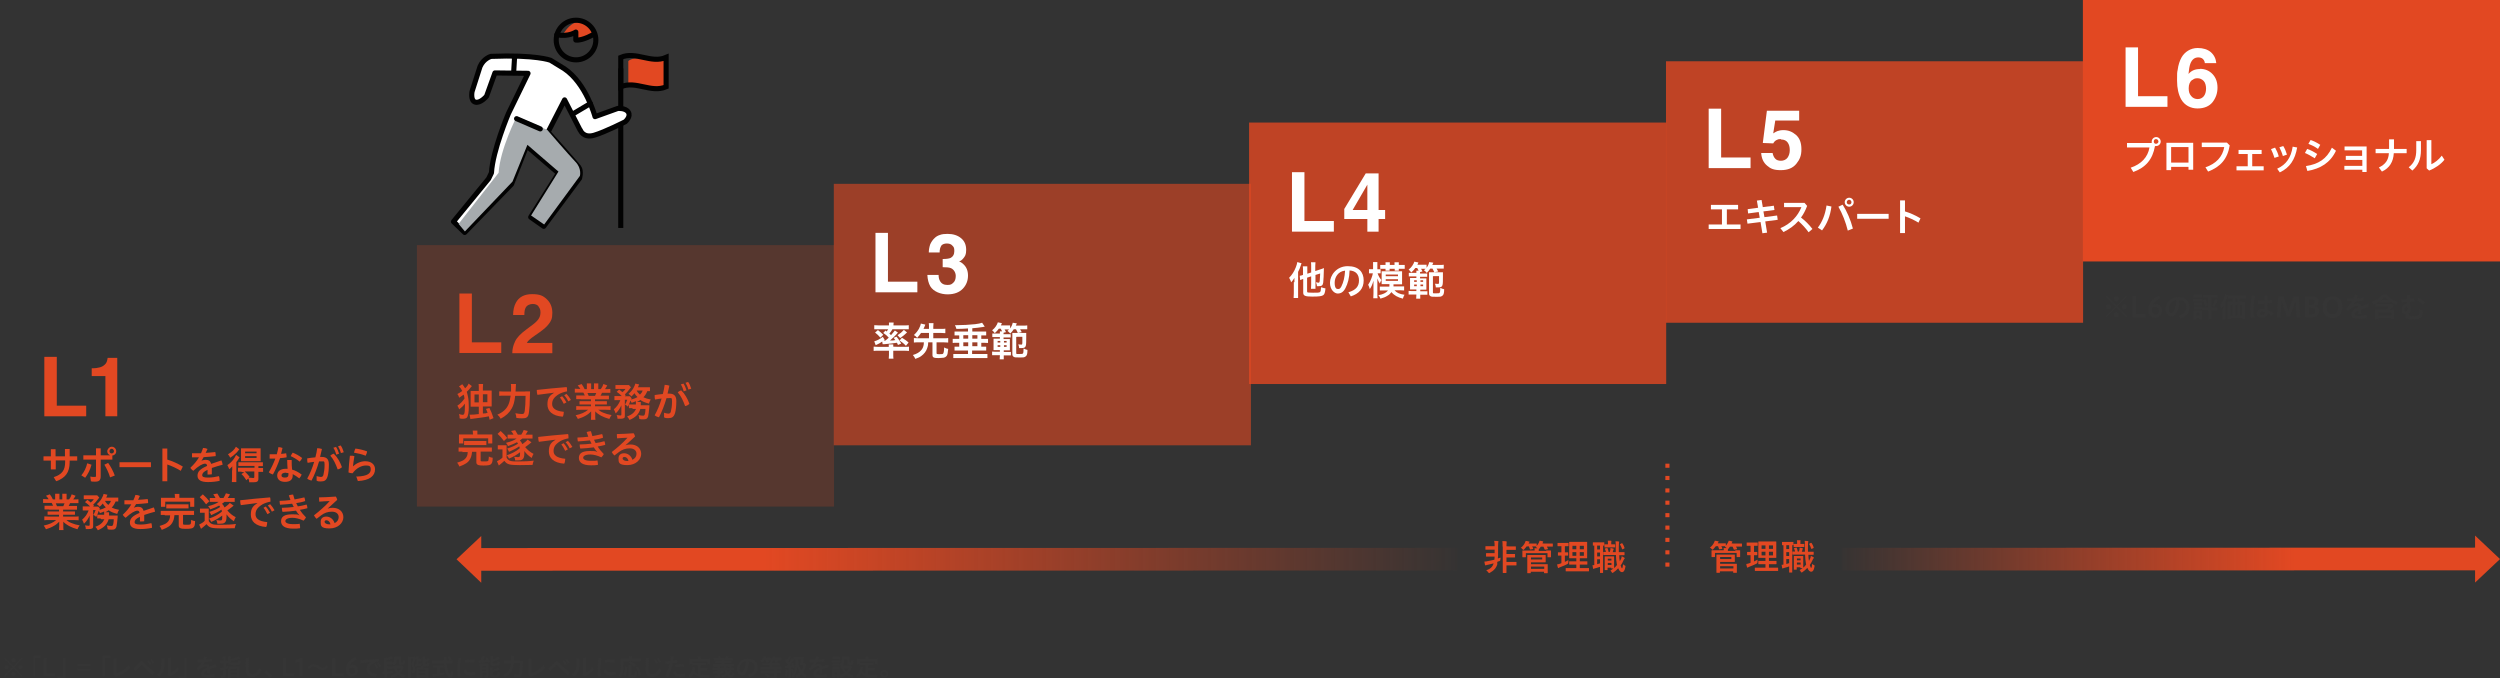 <?xml version="1.0" encoding="UTF-8"?>
<svg xmlns="http://www.w3.org/2000/svg" xmlns:xlink="http://www.w3.org/1999/xlink" version="1.1" viewBox="0 0 1223.9 332.1">
  <rect x="0" y="0" width="1223.9" height="332.1" fill="#333333" stroke="none"/>
  <defs>
    <style>
      .cls-1, .cls-2, .cls-3, .cls-4, .cls-5, .cls-6 {
        fill: #e24822;
      }

      .cls-7, .cls-8, .cls-9, .cls-10 {
        stroke: #020202;
        stroke-width: 2.5px;
      }

      .cls-7, .cls-11, .cls-9 {
        fill: #fff;
      }

      .cls-7, .cls-10 {
        stroke-miterlimit: 10;
      }

      .cls-12 {
        fill: #a6abae;
        mix-blend-mode: multiply;
      }

      .cls-13 {
        isolation: isolate;
      }

      .cls-14 {
        fill: url(#_名称未設定グラデーション_3);
      }

      .cls-8, .cls-9 {
        stroke-linecap: round;
        stroke-linejoin: round;
      }

      .cls-8, .cls-10 {
        fill: none;
      }

      .cls-2 {
        opacity: .6;
      }

      .cls-3 {
        opacity: .8;
      }

      .cls-4 {
        opacity: 0;
      }

      .cls-5 {
        opacity: .2;
      }

      .cls-6 {
        opacity: .8;
      }

      .cls-15 {
        fill: url(#_名称未設定グラデーション_3-2);
      }

      .cls-16 {
        fill: #353535;
      }
    </style>
    <linearGradient id="_名称未設定グラデーション_3" data-name="名称未設定グラデーション 3" x1="5358.9" y1="-8528.4" x2="5848.9" y2="-8528.4" gradientTransform="translate(-5131.5 8804.8) rotate(0)" gradientUnits="userSpaceOnUse">
      <stop offset=".3" stop-color="#e24822"/>
      <stop offset="1" stop-color="#e24822" stop-opacity="0"/>
    </linearGradient>
    <linearGradient id="_名称未設定グラデーション_3-2" data-name="名称未設定グラデーション 3" x1="5897.7" y1="-8494.6" x2="6220" y2="-8494.6" gradientTransform="translate(7117.7 -8223.7) rotate(180)" xlink:href="#_名称未設定グラデーション_3"/>
  </defs>
  <!-- Generator: Adobe Illustrator 28.7.1, SVG Export Plug-In . SVG Version: 1.2.0 Build 142)  -->
  <g class="cls-13">
    <g id="_レイヤー_1" data-name="レイヤー_1">
      <g id="evaluation_x5F_fig">
        <path class="cls-1" d="M307.6,41.2v-11.3s2.2-2.6,10.3-.8,7.9-.6,7.9-.6v13.5s-3.9,2.6-11.9.3-6.3-1.2-6.3-1.2Z"/>
        <path class="cls-10" d="M326.1,42.5c-7.4,3.2-14.8-3.2-22.2,0v-14.4c7.4-3.2,14.8,3.2,22.2,0v14.4Z"/>
        <line class="cls-7" x1="303.9" y1="33.5" x2="303.9" y2="111.6"/>
        <path class="cls-9" d="M284.1,63.7s1.4,4.1,6.8,2.5,15.2-6.6,15.2-6.6c0,0,2.9-2.5,1.5-4.7s-5.2-1.8-5.2-1.8l-11.1,4s-4.3-16.3-15.1-23.5l-6.7-4.1s-7.3-2.8-29.1-1.9c0,0-3.6.9-5.4,5l-3.9,12.2s-.9,4.5,1.6,5.2,5.5-2.9,5.5-2.9l4.1-11.4,16.2.2-9.6,19.7s-7.7,18.1-8.3,29l-1.4,2.9-17.2,21,5.5,5.3,22.9-23.6,7.4-18.8,15.6,13.4-13.6,21.5,6.4,4.5,17.5-23.5s1.1-3.5-.4-5.5-15-17.1-15-17.1l8.1-15.8,7.6,14.8Z"/>
        <g>
          <rect class="cls-6" x="815.6" y="30" width="204.2" height="128"/>
          <g>
            <path class="cls-11" d="M843,109.9v-7.4h-5.4v-2.2h13.3v2.2h-5.5v7.4h6.7v2.2h-15.6v-2.2h6.6Z"/>
            <path class="cls-11" d="M868.4,100.7l.3,2.1-5.4.7.5,2.8,6.2-.8.3,2.1-6.1.8.9,5.5-2.3.3-.9-5.5-6.4.8-.3-2.1,6.3-.8-.5-2.8-5.2.7-.2-2.1,5.1-.7-.6-3.5,2.3-.3.6,3.5,5.5-.7Z"/>
            <path class="cls-11" d="M885.4,113.7c-1.4-2-3.2-3.9-5-5.5-2,2.3-4.4,4-7.3,5.4l-1.5-1.9c5-2.1,8.5-5.8,10.3-10.3h-8.5v-2.1h10l1.3,1.5c-.8,2.2-1.8,4.1-3,5.7,2,1.5,4,3.5,5.6,5.6l-2,1.7Z"/>
            <path class="cls-11" d="M889.9,111.5c2.2-2.9,3.6-6.3,4.3-10.9l2.4.5c-.6,4.7-2.1,8.4-4.6,11.7l-2.1-1.4ZM902.1,100.2c2.1,3.3,3.9,7.4,5,11.7l-2.5,1c-1-4.1-2.6-8.2-4.6-11.7l2.1-1ZM907.5,99c0,1.2-1,2.2-2.2,2.2s-2.2-1-2.2-2.2,1-2.2,2.2-2.2,2.2,1,2.2,2.2ZM904.1,99c0,.7.5,1.1,1.2,1.1s1.1-.5,1.1-1.1-.5-1.2-1.1-1.2-1.2.5-1.2,1.2Z"/>
            <path class="cls-11" d="M924.6,104.7v2.4h-15.4v-2.4h15.4Z"/>
            <path class="cls-11" d="M932.6,103.5c2.4.7,5.1,1.9,7.6,3.4l-1,2.1c-2.1-1.3-4.5-2.4-6.6-3.1v8.2h-2.4v-16h2.4v5.4Z"/>
          </g>
          <g>
            <path class="cls-11" d="M836.5,53.2h6.1v23.9h14.4v5.2h-20.5v-29.1Z"/>
            <path class="cls-11" d="M871.9,68.1c-.7,0-1.3,0-1.8.3-.9.3-1.5.9-2,1.8l-5.1-.2,2-15.8h15.8v4.8h-11.7l-1,6.3c.9-.6,1.5-.9,2-1.1.8-.3,1.8-.5,3-.5,2.4,0,4.4.8,6.2,2.4,1.8,1.6,2.6,3.9,2.6,7s-.8,5-2.5,7.1-4.2,3.1-7.6,3.1-5-.7-6.7-2.2c-1.8-1.5-2.7-3.5-2.9-6.2h5.6c.2,1.2.7,2.2,1.3,2.8.6.7,1.6,1,2.8,1s2.5-.5,3.2-1.5c.7-1,1.1-2.2,1.1-3.7s-.3-2.7-1-3.7c-.7-1-1.8-1.5-3.2-1.5Z"/>
          </g>
        </g>
        <g>
          <rect class="cls-4" y="150" width="204.2" height="128"/>
          <g>
            <path class="cls-1" d="M27.2,229.8h-2.3v-4.3h-3.6v-2.1h3.6v-3.5h2.3v3.5h4.6v-3.6h2.3v3.6h3.7v2.1h-3.7v.8c0,5-2.1,7.7-6.6,9.3l-1.2-2c4-1.3,5.6-3.3,5.6-7.5v-.7h-4.6v4.3Z"/>
            <path class="cls-1" d="M39.9,232.6c1.3-1.5,2.3-3.6,2.8-5.8l2.1.7c-.6,2.5-1.9,4.8-3.1,6.4l-1.9-1.2ZM40.8,225v-2.1h6.2v-3.4h2.3v3.4h4.6c-.9-.4-1.4-1.1-1.4-2s1-2.2,2.2-2.2,2.2,1,2.2,2.2-.8,2-1.9,2.1v2h-5.7v8.2c0,2-.9,2.6-2.7,2.6s-1.3,0-2.1-.2l-.3-2.3c.8.2,1.5.2,2.1.2s.7-.1.7-.6v-7.9h-6.2ZM53,226.7c1.2,1.7,2.4,3.9,3.2,6.1l-2.3.9c-.7-2.3-1.7-4.4-2.8-6.2l1.9-.9ZM53.6,220.9c0,.7.5,1.1,1.1,1.1s1.1-.5,1.1-1.1-.5-1.2-1.1-1.2-1.1.5-1.1,1.2Z"/>
            <path class="cls-1" d="M73.9,226.3v2.4h-15.4v-2.4h15.4Z"/>
            <path class="cls-1" d="M81.9,225c2.4.7,5.1,1.9,7.6,3.4l-1,2.1c-2.1-1.3-4.5-2.4-6.6-3.1v8.2h-2.4v-16h2.4v5.4Z"/>
            <path class="cls-1" d="M98.4,225.7c.7-.4,1.6-.6,2.2-.6,1.6,0,2.4.6,2.8,2,1.7-.6,3.4-1.2,5-1.7.3.6.5,1.4.6,2.1-1.6.4-3.5,1-5.3,1.6,0,1,0,2,0,3.1-.4,0-.8.1-1.2.1s-.7,0-.9,0c0-.9,0-1.6,0-2.3-2.1,1-2.6,1.8-2.6,2.6s.6,1.2,2.8,1.2,3.6-.3,5.4-.7c.2.5.3,1.2.3,1.8s0,.3,0,.5c-1.8.4-3.7.6-5.7.6-3.5,0-5.1-1.1-5.1-3.1s1.2-3.3,4.7-4.8c-.1-.8-.4-1.1-1.1-1.1-1.1,0-3.1,1.1-5.7,3.5-.5-.4-1.1-.9-1.4-1.5,1.6-1.5,3.1-3.2,4.2-5.1-1.2,0-2.3,0-3.4,0,0-.3,0-.7,0-1s0-.7,0-1c1.4,0,2.9,0,4.4,0,.4-.8.7-1.7,1-2.6h.1c.7,0,1.5.2,2.1.5-.3.7-.6,1.3-.9,1.9,1.6-.1,3.1-.2,4.7-.4.1.4.2.9.2,1.5s0,.3,0,.5c-1.9.2-3.9.4-5.9.5-.4.8-.9,1.5-1.3,2.1h0Z"/>
            <path class="cls-1" d="M113.7,230.3c0-.7,0-1.2,0-2-.5.6-.8.9-1.5,1.4-.3-.8-.5-1.3-.9-2,1.4-.9,2.4-1.9,3.4-3.4.3-.5.6-1,.9-1.6l1.7,1.2c-.2.2-.2.3-.4.6-.4.7-.5.8-1.2,1.7v7.7c0,1,0,1.5,0,2.1h-2.2c0-.5.1-1.1.1-2v-3.8ZM117.2,219.9c-1,1.3-1.1,1.4-1.6,1.9-.9.9-1.8,1.6-2.9,2.3-.3-.7-.6-1.1-1.1-1.7,1.9-1.1,3.2-2.3,3.9-3.7l1.6,1.2ZM118.2,230.9c-.8,0-1.2,0-1.7,0v-1.9c.5,0,1,0,1.8,0h6.3v-.9h-6.1c-.8,0-1.3,0-1.8,0v-1.8c.5,0,.8,0,1.8,0h8.4c.9,0,1.3,0,1.8,0v1.9c-.5,0-1,0-1.8,0h-.4v.9h.5c.8,0,1.3,0,1.8,0v1.9c-.5,0-1,0-1.8,0h-.5v3.3c0,1.4-.6,1.8-2.5,1.8s-1.1,0-2,0c0-.8-.2-1.2-.4-1.9l-1,.9c-.8-1.3-1.3-2-2.4-3l1.4-1h-1.3ZM119.7,225.8c-.7,0-1.4,0-1.7,0,0-.6,0-1,0-1.8v-2.8c0-.8,0-1.2,0-1.7.5,0,1,0,1.9,0h5.8c.9,0,1.5,0,1.9,0,0,.6,0,1.1,0,1.8v2.7c0,.8,0,1.3,0,1.8-.4,0-1.1,0-1.7,0h-6.2ZM119.9,230.9c.9.8,1.2,1.2,2.3,2.5l-.5.4c.9.1,1.6.2,2.1.2s.7,0,.7-.5v-2.7h-4.6ZM120,221.9h5.6v-.8h-5.6v.8ZM120,224.2h5.6v-.9h-5.6v.9Z"/>
            <path class="cls-1" d="M136.1,218.9c0,0,.2,0,.3,0,.7,0,1.3.2,1.9.4-.2.9-.5,1.9-.7,2.9.8,0,1.7-.2,2.5-.3,0,.4.2.9.2,1.3s0,.5,0,.7c-1,.2-2.1.3-3.2.4-1,2.9-2.2,5.7-3.5,8-.7-.2-1.5-.6-2-1.1,1.2-2,2.3-4.3,3.2-6.7-1,0-1.9,0-2.8,0,0-.3,0-.7,0-1s0-.7,0-1.1h.8c.9,0,1.8,0,2.7,0,.3-1.1.6-2.3.8-3.4ZM147.7,232.3c-.2.6-.7,1.4-1.2,1.9-1-.8-2.2-1.6-3.2-2.1,0,.2,0,.5,0,.7,0,2.1-1.4,3.1-3.8,3.1s-3.8-1.2-3.8-3.1,1.4-3.3,4.2-3.3.6,0,.9,0c-.1-1.2-.2-2.6-.2-4.3.3,0,.7,0,1.1,0s.7,0,1.1,0c0,1.8,0,3.2.2,4.7,1.5.4,3,1.2,4.5,2.3ZM140,231.4c-1.6,0-2.2.6-2.2,1.3s.4,1.1,1.7,1.1,1.7-.5,1.7-1.4,0-.5,0-.8c-.3,0-.7-.1-1.1-.1ZM147.9,224.2c-.2.6-.7,1.3-1.2,1.8-1.3-1.1-3-2.1-4.4-2.7.3-.6.6-1.2,1-1.7,1.5.6,3.2,1.5,4.6,2.6Z"/>
            <path class="cls-1" d="M155.1,233.1c.7.2,1.5.4,2,.4s1-.2,1.2-.9c.3-1.2.6-2.9.6-5s-.3-1.7-1.5-1.7-.7,0-1.2,0c-1,3.4-2.3,6.8-3.7,9.4-.7-.2-1.6-.5-2.1-1,1.3-2.3,2.5-5.1,3.4-8.2-1,.1-2.1.3-3.2.5-.2-.5-.2-1.1-.2-1.7s0-.3,0-.5c1.3-.2,2.7-.4,4-.5.4-1.5.7-3,.9-4.5.8,0,1.6.2,2.3.4-.3,1.3-.6,2.6-.9,3.9.3,0,.6,0,.8,0,2.7,0,3.5,1.4,3.5,3.7s-.2,4.3-.6,5.7c-.6,2.1-1.6,2.6-3.3,2.6s-1.4-.1-2.1-.4v-2.3ZM163.4,222.1c1.7,1.6,3.2,4.2,4,6.6-.5.5-1.3,1-2.1,1.1-.9-2.6-2.1-5.1-3.6-6.7.5-.5,1.2-.9,1.8-1ZM164.5,218.8c.6.8,1.1,2.1,1.5,3.3l-1.4.5c-.3-1.3-.8-2.5-1.4-3.4l1.3-.4ZM166.8,218.1c.6.8,1.1,2,1.5,3.3l-1.4.4c-.3-1.2-.9-2.5-1.4-3.3l1.2-.4Z"/>
            <path class="cls-1" d="M174.8,233.3c5.4-.2,6.7-1.7,6.7-3.5s-.8-1.9-2.5-1.9-4.4,1-6.4,3.8c-.7,0-1.5-.2-2-.4.1-2.7.4-5.5.7-8.2.2,0,.3,0,.5,0,.6,0,1.2,0,1.7.2-.4,2.6-.6,3.9-.7,5h0c1.6-1.5,3.8-2.5,6-2.5,3.1,0,4.8,1.7,4.8,3.9,0,3.3-2.6,5.5-8.4,5.8l-.8-2.3ZM179.7,221c0,.6-.4,1.6-.7,2.1-1.7-.7-3.9-1.2-5.7-1.5.2-.7.4-1.5.7-2,1.8.2,3.9.7,5.8,1.4Z"/>
            <path class="cls-1" d="M23.7,249.4c-.8,0-1.3,0-1.9,0v-1.8c.5,0,1,0,1.9,0h2.3c-.3-.6-.5-1-.7-1.4h-2c-.9,0-1.6,0-2.2,0v-1.9c.6,0,1.2.1,2.1.1h.6c-.4-.7-.6-1-1.3-1.7l1.9-.7c.7.9.9,1.3,1.5,2.5h1.1v-1.3c0-.6,0-1.1,0-1.5h2.1c0,.3,0,.8,0,1.4v1.4h1.4v-1.4c0-.6,0-1,0-1.4h2.1c0,.4,0,.9,0,1.5v1.3h1.2c.7-.9,1-1.6,1.3-2.5l1.9.7c-.4.7-.7,1.2-1.2,1.8h.5c1,0,1.6,0,2.1-.1v1.9c-.6,0-1.3,0-2.2,0h-1.9c-.3.8-.4.9-.7,1.4h2.2c.9,0,1.4,0,1.9,0v1.8c-.6,0-1.1,0-1.9,0h-4.9v.9h3.9c.9,0,1.4,0,1.9,0v1.6c-.5,0-1.1,0-1.9,0h-3.9v.9h5.3c1.1,0,1.7,0,2.3-.1v1.9c-.7,0-1.4-.1-2.2-.1h-3.8c.7.6,1.5,1.1,2.6,1.5,1.2.5,2.2.8,3.9,1.1-.5.7-.7,1.1-1.1,1.9-3.1-.9-5.3-2-6.9-3.7,0,.7,0,.9,0,1.3v.9c0,.8,0,1.4.1,1.9h-2.2c0-.6.1-1.2.1-1.9v-.9c0-.5,0-.5,0-1.3-.9.9-1.6,1.5-2.7,2.1-1.2.7-2.3,1.1-3.8,1.6-.3-.7-.7-1.2-1.1-1.8,2.7-.6,4.6-1.4,6.1-2.7h-3.5c-.9,0-1.6,0-2.3.1v-1.9c.6,0,1.2.1,2.2.1h5v-.9h-3.7c-.8,0-1.4,0-1.9,0v-1.6c.5,0,1.1,0,1.9,0h3.7v-.9h-4.7ZM31,247.8c.3-.6.4-.9.6-1.4h-4.3c.2.6.4.8.6,1.4h3.1Z"/>
            <path class="cls-1" d="M49.1,253.8c-.7,0-1.1,0-1.5,0v-1.8c-.2.5-.3.6-.5,1.1-.5-.5-.7-.7-1.4-1,.5-.8.8-1.6,1.1-2.4h-1.2v7.6c0,.6,0,1-.3,1.3-.3.2-.8.4-1.7.4s-1,0-1.6,0c0-.7-.1-1.1-.4-1.8.8.1,1.3.2,1.7.2s.6,0,.6-.5v-4.5c-.7,1.6-1.6,2.9-2.8,4-.3-.9-.5-1.3-.9-2,1.5-1.3,2.4-2.5,3.2-4.5h-1.3c-.7,0-1.1,0-1.6,0v-2c.5,0,.9,0,1.7,0h1.9c-.9-.9-1.6-1.5-2.5-2.1l1.2-1.1c1.1.8,1.1.9,1.6,1.3.6-.5,1.1-.9,1.5-1.6h-3.3c-.7,0-1.1,0-1.6,0v-1.9c.5,0,.9,0,1.8,0h3.2c1,0,1.2,0,1.6,0l1,1.1c0,0-.2.3-.4.5-.8,1.1-1.9,2.4-2.6,3,.2.2.2.2.4.4l-.4.5h1.1c.7,0,1,0,1.4,0l.8,1c0,.2-.1.3-.2.6,1.2-.3,2.2-.7,3.1-1.2-.7-.7-1.1-1.2-1.5-1.9-.5.6-.7.9-1.5,1.6-.4-.5-.8-.9-1.4-1.3,1.4-1.2,2.2-2.2,2.8-3.6.3-.6.4-.8.5-1.4l1.9.4c0,.1-.2.4-.3.7,0,.2-.2.4-.3.7h3.9c.9,0,1.5,0,2,0v1.9c-.4,0-.8,0-1.3,0-.6,1.4-1,2-1.9,3,1.1.5,2,.8,3.6,1.1-.5.7-.6,1.1-.9,2-2.1-.6-3.1-1-4.2-1.8-.5.4-.9.6-1.7,1h1.9q0,.2,0,.3c0,0,0,.2,0,.3,0,0,0,.1,0,.3,0,.3,0,.4,0,.7h2.7c.8,0,1.1,0,1.5,0q0,.4,0,.8c-.2,2.2-.4,3.9-.6,4.7-.4,1.1-.9,1.4-2.3,1.4s-1.1,0-2-.2c0-.7-.2-1.2-.4-1.9.9.2,1.6.3,2.2.3s.8-.2,1-1.2c.1-.6.2-1.2.2-2.1h-2.5c-.8,2.6-2.3,4.1-5.3,5.4-.3-.7-.7-1.1-1.2-1.7,2.4-.9,3.6-2,4.4-3.7h-1.5ZM51,252c0-.5,0-1,0-1.4s0,0,0-.2c-.7.3-1.1.5-2.1.8-.2-.5-.3-.7-.6-1.1-.2.8-.4,1.2-.7,1.9.4,0,.7,0,1.6,0h1.8ZM51.4,245.2c.3.7.9,1.4,1.6,2,.7-.7,1-1.1,1.3-2h-3Z"/>
            <path class="cls-1" d="M65.3,248.7c.7-.4,1.6-.6,2.2-.6,1.6,0,2.4.6,2.8,2,1.7-.6,3.4-1.2,5-1.7.3.6.5,1.4.6,2.1-1.6.4-3.5,1-5.3,1.6,0,1,0,2,0,3.1-.4,0-.8.1-1.2.1s-.7,0-.9,0c0-.9,0-1.6,0-2.3-2.1,1-2.6,1.8-2.6,2.6s.6,1.2,2.8,1.2,3.6-.3,5.4-.7c.2.5.3,1.2.3,1.8s0,.3,0,.5c-1.8.4-3.7.6-5.7.6-3.5,0-5.1-1.1-5.1-3.1s1.2-3.3,4.7-4.8c-.1-.8-.4-1.1-1.1-1.1-1.1,0-3.1,1.1-5.7,3.5-.5-.4-1.1-.9-1.4-1.5,1.6-1.5,3.1-3.2,4.2-5.1-1.2,0-2.3,0-3.4,0,0-.3,0-.7,0-1s0-.7,0-1c1.4,0,2.9,0,4.4,0,.4-.8.7-1.7,1-2.6h.1c.7,0,1.5.2,2.1.5-.3.7-.6,1.3-.9,1.9,1.6-.1,3.1-.2,4.7-.4.1.4.2.9.2,1.5s0,.3,0,.5c-1.9.2-3.9.4-5.9.5-.4.8-.9,1.5-1.3,2.1h0Z"/>
            <path class="cls-1" d="M80.7,252.1c-.9,0-1.5,0-2,0v-2c.5,0,1.1,0,2,0h12.3c.9,0,1.5,0,2,0v2c-.6,0-1.1,0-2,0h-3.4v4.3c0,.5.2.5,1.8.5s1.8-.1,2-.5c0-.2.2-.9.2-1.6v-.3c.8.4,1.1.5,1.9.6,0,1.9-.3,2.7-.9,3.2-.5.4-1.3.6-3.7.6s-3.4-.3-3.4-1.6v-5.1h-2.1c-.2,1.8-.4,2.5-1,3.6-.9,1.6-2.1,2.4-5.2,3.6-.3-.7-.6-1.3-1.1-1.9,1.6-.5,2.1-.7,2.9-1.1,1.2-.7,2-1.8,2.2-3.1,0-.3,0-.5.1-1h-2.7ZM85.6,243.2c0-.6,0-1-.1-1.4h2.3c0,.4,0,.8,0,1.4v.5h5.2c1,0,1.4,0,2.1,0,0,.4,0,.8,0,1.4v1.6c0,.6,0,1,0,1.4h-2v-2.5h-12.2v2.5h-2.1c0-.4,0-.8,0-1.5v-1.5c0-.6,0-1,0-1.4.6,0,1.1,0,2.1,0h4.8v-.4ZM81.4,246.9c.5,0,1,0,1.8,0h7.3c.9,0,1.3,0,1.8,0v2c-.5,0-1,0-1.8,0h-7.3c-.8,0-1.3,0-1.8,0v-2Z"/>
            <path class="cls-1" d="M97.9,249c.5,0,.8,0,1.5,0h1.4c.7,0,1,0,1.4,0,0,.6,0,.9,0,2v4.1c.6,1,1.1,1.3,2.1,1.6.7.2,2.1.2,3.6.2,3.1,0,5.6-.1,7.6-.4-.3.8-.4,1.2-.6,2.1-1.5,0-4.4.1-6.2.1s-4.1-.1-4.9-.3c-1.3-.3-1.8-.7-2.7-1.8-.7.7-1.7,1.5-2.7,2.3l-.9-2.1c.9-.4,1.9-1,2.7-1.8v-4h-1c-.5,0-.8,0-1.3,0v-2ZM99.4,242.1c1.4,1.3,2.1,2,3.1,3.3l-1.6,1.5c-1.1-1.5-1.8-2.3-3.1-3.5l1.5-1.4ZM114.4,247.5c-.3.2-.6.5-.7.6-1.1.9-1.6,1.2-2.4,1.8,1.3,1.5,2.4,2.4,4.1,3.3-.4.6-.7,1.4-.9,2-1.6-1.1-2.6-2-3.6-3.4,0,.4,0,.7,0,1,0,1.8-.3,2.8-1.1,3.2-.4.3-1.1.4-2.1.4s-.6,0-1.3,0c0-.7-.1-.9-.5-1.8,1.1.1,1.3.2,1.7.2s.9,0,1-.3c.2-.3.2-.9.2-1.7v-.4c-1.6,1.2-3,2.1-5.4,3.1-.3-.6-.7-1.2-1.1-1.6,2.8-1,4.3-1.8,6.3-3.4,0-.4,0-.6-.2-1-1.4,1-2.6,1.6-5,2.7q-.5-1.1-.9-1.6c2.5-.8,3.8-1.4,5.3-2.4-.2-.3-.2-.4-.5-.7-1.1.6-2.3,1.1-4.4,1.9-.3-.7-.5-1.1-1-1.6,2.4-.6,3.9-1.2,5.2-2.1h-2.7c-.9,0-1.2,0-1.7,0v-1.9c.5,0,1,0,1.7,0h1.1c-.3-.6-.6-1.1-1.1-1.8l2-.4c.4.6.9,1.6,1.3,2.2h1.7c.5-.7.8-1.4,1.2-2.3l2,.5c-.3.7-.7,1.2-1.1,1.8h1.6c.8,0,1.3,0,1.8,0v1.9c-.5,0-1,0-1.8,0h-3.2c-.5.4-.7.6-1.2.9.6.6.8,1,1.1,1.6l.2.2c1.3-1,2-1.5,2.5-2.2l1.7,1.2Z"/>
            <path class="cls-1" d="M126.4,246.2c-2.6.3-5.6.7-8.5,1.1-.2-.6-.3-1.3-.3-2s0-.3,0-.4c4.5-.5,9.5-1,14.6-1.4.2.4.2,1,.2,1.6s0,.4,0,.5c-1.3.2-2.8.7-3.9,1.3-2.6,1.6-3.4,3-3.4,4.9s1.4,3.4,5.7,3.8c0,0,0,.2,0,.3,0,.7-.2,1.6-.5,2.1-5.2-.4-7.5-2.8-7.5-6s1-4.3,3.5-5.9h0ZM130.1,248c.7.7,1.5,1.9,2.1,3l-1.3.7c-.6-1.2-1.2-2.3-1.9-3.1l1.2-.7ZM132.3,246.9c.7.7,1.4,1.7,2.1,2.9l-1.3.7c-.5-1.1-1.3-2.3-2-3l1.2-.7Z"/>
            <path class="cls-1" d="M146.6,252.3c-.6-.7-1.2-1.4-1.7-2.3-2.1.3-4.4.5-6.6.6-.2-.5-.3-1.1-.3-1.7s0-.2,0-.3c1.9,0,3.9-.2,5.8-.4-.3-.5-.5-1.1-.8-1.6-2,.2-3.9.4-5.9.5-.1-.5-.2-1-.2-1.5s0-.3,0-.4c1.7,0,3.5-.2,5.3-.4-.3-.8-.5-1.5-.8-2.3.6-.2,1.4-.4,2.1-.4.2.8.5,1.6.7,2.4,1.6-.3,3.2-.6,4.8-1,.2.5.4,1.2.4,1.8h0c-1.4.5-2.9.8-4.4,1,.2.5.5,1.1.8,1.6,1.5-.2,2.9-.5,4.3-.9.2.5.4,1.2.4,1.8-1.2.3-2.4.6-3.7.8.8,1.3,1.8,2.5,3,3.7-.3.6-.7,1.1-1.2,1.6-1.9-.9-3.8-1.4-5.4-1.4-2.7,0-3.5.9-3.5,1.6s.9,1.5,3.7,1.5,2.1,0,3.3-.2c0,.4.2.9.2,1.4s0,.6,0,.8c-1.1.2-2.2.2-3.4.2-4.2,0-5.9-1.5-5.9-3.6s1.4-3.4,5.3-3.4,2.6.2,3.6.5h0Z"/>
            <path class="cls-1" d="M160.4,249c.8-.3,1.6-.4,2.5-.4,3.1,0,5.2,1.9,5.2,4.6s-2.5,5.5-6.8,5.5-4.3-1.4-4.3-3.2,1.1-2.6,2.8-2.6,3.4,1.2,4,3.2c1.1-.5,2-1.5,2-3s-1.2-2.6-3.3-2.6-3.7.6-5.3,1.8c-.7.5-1.5,1.1-2.2,1.7-.5-.4-1-1.1-1.3-1.7,2.7-2.1,5.6-4.6,7.7-7h0c-1.7,0-3.2.2-5.1.3,0-.5-.1-1-.1-1.4s0-.5,0-.7c2.4,0,5.2-.2,8.2-.4.3.4.6,1,.7,1.6l-4.7,4.3h0ZM159.8,254.7c-.6,0-.9.3-.9.8s.8,1.2,2.2,1.2.6,0,.7,0c-.3-1.3-1.1-2-2-2Z"/>
          </g>
          <g>
            <path class="cls-1" d="M21.7,174.7h6.1v23.9h14.4v5.2h-20.5v-29.1Z"/>
            <path class="cls-1" d="M57.4,203.8h-5.8v-19.7h-6.7v-3.8c1.8,0,3-.2,3.7-.4,1.1-.2,2.1-.8,2.8-1.5.5-.5.9-1.2,1.1-2.1.1-.5.2-.9.2-1.1h4.7v28.6Z"/>
          </g>
        </g>
        <g>
          <rect class="cls-5" x="204.1" y="120" width="204.2" height="128"/>
          <g>
            <path class="cls-1" d="M226.3,188.1q.2.3.7.9c.2.3.5.7.7,1.1.9-.8,1.5-1.7,1.7-2.3l1.6,1.2q-.3.3-.4.5c-.7.9-1.2,1.5-2.1,2.3.2.6.4,1.4.6,2.4.3,1.3.4,3.1.4,5.2s-.3,4.3-.9,5c-.4.4-1,.6-1.9.6s-1,0-1.7-.2c0-.8,0-1.3-.3-2.1.8.2,1.4.4,1.8.4s.6-.2.8-.6c.2-.6.3-1.7.3-3.6s0-.7,0-1.3c-.8,1.1-1.5,1.8-2.8,2.8-.3-.8-.6-1.4-.9-1.8,1.2-.7,2.6-2.1,3.5-3.5,0-.7-.2-1.2-.4-1.9-.8.6-1.4,1-2.2,1.5-.2-.8-.5-1.3-.9-1.8,1-.5,1.6-.9,2.4-1.5-.5-1-.9-1.6-1.6-2.2l1.6-1.1ZM234.4,189.9c0-.8,0-1.3-.1-1.9h2.2c0,.5-.1.9-.1,1.9v1.3h2.4c.8,0,1.3,0,1.9,0,0,.6,0,1,0,2v3.8c0,1,0,1.4,0,2-.5,0-1,0-1.9,0h-2.4v3.4q.2,0,.5,0c.7,0,.8,0,1.8-.3-.3-.8-.4-1.1-.8-1.9l1.7-.5c.8,1.6,1.2,2.6,2,5l-1.9.8c-.2-.8-.2-1.1-.4-1.7-1.6.4-4.8.8-7.9,1.2-.4,0-.8.1-1.1.2l-.4-2.2c.2,0,.4,0,.5,0,.9,0,2,0,4-.3v-3.6h-2.1c-.9,0-1.4,0-1.9,0,0-.7,0-1.1,0-2v-3.7c0-.9,0-1.4,0-2,.6,0,1.1,0,1.9,0h2.1v-1.3ZM232.3,193.1v3.9h2.1v-3.9h-2.1ZM238.6,196.9v-3.9h-2.2v3.9h2.2Z"/>
            <path class="cls-1" d="M257.1,191.6c1.1,0,1.8,0,2.4,0q0,.7-.1,2.9c0,2.6-.2,5.7-.4,7-.2,1.7-.5,2.4-1.1,2.8-.5.4-1.2.5-2.2.5s-1.7,0-2.9-.2c-.1-.9-.2-1.5-.5-2.3,1.2.2,2.3.4,3.2.4s1.2-.3,1.4-1.6c.2-1.4.4-4.3.4-7.3h-5.1c-.3,2.8-.8,4.7-1.7,6.2-1.1,2-2.8,3.6-5.4,5-.4-.8-.9-1.4-1.6-2,2.6-1.1,4.3-2.6,5.3-4.7.6-1.2.9-2.6,1.2-4.6h-3.3c-1,0-1.7,0-2.3.1v-2.2c.7,0,1.3.1,2.4.1h3.4c0-.7,0-.9,0-1.9s0-1.4-.1-1.8h2.5q0,.5-.2,3.7h4.8Z"/>
            <path class="cls-1" d="M271.6,192.2c-2.6.3-5.6.7-8.5,1.1-.2-.6-.3-1.3-.3-2s0-.3,0-.4c4.5-.5,9.5-1,14.6-1.4.2.4.2,1,.2,1.6s0,.4,0,.5c-1.3.2-2.8.7-3.9,1.3-2.6,1.6-3.4,3-3.4,4.9s1.4,3.4,5.7,3.8c0,0,0,.2,0,.3,0,.7-.2,1.6-.5,2.1-5.2-.4-7.5-2.8-7.5-6s1-4.3,3.5-5.9h0ZM275.2,194c.7.7,1.5,1.9,2.1,3l-1.3.7c-.6-1.2-1.2-2.3-1.9-3.1l1.2-.7ZM277.4,192.9c.7.7,1.4,1.7,2.1,2.9l-1.3.7c-.5-1.1-1.3-2.3-2-3l1.2-.7Z"/>
            <path class="cls-1" d="M284,195.4c-.8,0-1.3,0-1.9,0v-1.8c.5,0,1,0,1.9,0h2.3c-.3-.6-.5-1-.7-1.4h-2c-.9,0-1.6,0-2.2,0v-1.9c.6,0,1.2.1,2.1.1h.6c-.4-.7-.6-1-1.3-1.7l1.9-.7c.7.9.9,1.3,1.5,2.5h1.1v-1.3c0-.6,0-1.1,0-1.5h2.1c0,.3,0,.8,0,1.4v1.4h1.4v-1.4c0-.6,0-1,0-1.4h2.1c0,.4,0,.9,0,1.5v1.3h1.2c.7-.9,1-1.6,1.3-2.5l1.9.7c-.4.7-.7,1.2-1.1,1.8h.5c1,0,1.6,0,2.1-.1v1.9c-.6,0-1.3,0-2.2,0h-1.9c-.3.8-.4.9-.7,1.4h2.2c.9,0,1.4,0,1.9,0v1.8c-.6,0-1.1,0-1.9,0h-4.9v.9h3.9c.9,0,1.4,0,1.9,0v1.6c-.5,0-1.1,0-1.9,0h-3.9v.9h5.3c1.1,0,1.7,0,2.3-.1v1.9c-.7,0-1.4-.1-2.2-.1h-3.8c.7.6,1.5,1.1,2.6,1.5,1.2.5,2.2.8,3.9,1.1-.5.7-.7,1.1-1.1,1.9-3.1-.9-5.3-2-6.9-3.7,0,.7,0,.9,0,1.3v.9c0,.8,0,1.4.1,1.9h-2.2c0-.6.1-1.2.1-1.9v-.9c0-.5,0-.5,0-1.3-.9.9-1.6,1.5-2.7,2.1-1.2.7-2.3,1.1-3.8,1.6-.3-.7-.7-1.2-1.1-1.8,2.7-.6,4.6-1.4,6.1-2.7h-3.5c-.9,0-1.6,0-2.3.1v-1.9c.6,0,1.2.1,2.2.1h5v-.9h-3.7c-.8,0-1.4,0-1.9,0v-1.6c.5,0,1.1,0,1.9,0h3.7v-.9h-4.7ZM291.3,193.8c.3-.6.4-.9.6-1.4h-4.3c.2.6.4.8.6,1.4h3.1Z"/>
            <path class="cls-1" d="M309.4,199.8c-.7,0-1.1,0-1.5,0v-1.8c-.2.5-.3.6-.5,1.1-.5-.5-.7-.7-1.4-1,.5-.8.8-1.6,1.1-2.4h-1.2v7.6c0,.6,0,1-.3,1.3-.3.2-.8.4-1.7.4s-1,0-1.6,0c0-.7-.1-1.1-.4-1.8.8.1,1.3.2,1.7.2s.6,0,.6-.5v-4.5c-.7,1.6-1.6,2.9-2.8,4-.3-.9-.5-1.3-.9-2,1.5-1.3,2.4-2.5,3.2-4.5h-1.3c-.7,0-1.1,0-1.6,0v-2c.5,0,.9,0,1.7,0h1.9c-.9-.9-1.6-1.5-2.5-2.1l1.2-1.1c1.1.8,1.1.9,1.6,1.3.6-.5,1.1-.9,1.5-1.6h-3.3c-.7,0-1.1,0-1.6,0v-1.9c.5,0,.9,0,1.8,0h3.2c1,0,1.2,0,1.6,0l1,1.1c0,0-.2.3-.4.5-.8,1.1-1.9,2.4-2.6,3,.2.2.2.2.4.4l-.4.5h1.1c.7,0,1,0,1.4,0l.8,1c0,.2-.1.3-.2.6,1.2-.3,2.2-.7,3.1-1.2-.7-.7-1.1-1.2-1.5-1.9-.5.6-.7.9-1.5,1.6-.4-.5-.8-.9-1.4-1.3,1.4-1.2,2.2-2.2,2.8-3.6.3-.6.4-.8.5-1.4l1.9.4c0,.1-.2.4-.3.7,0,.2-.2.4-.3.7h3.9c.9,0,1.5,0,2,0v1.9c-.4,0-.8,0-1.3,0-.6,1.4-1,2-1.9,3,1.1.5,2,.8,3.6,1.1-.5.7-.6,1.1-.9,2-2.1-.6-3.1-1-4.2-1.8-.5.4-.9.6-1.7,1h1.9q0,.2,0,.3c0,0,0,.2,0,.3,0,0,0,.1,0,.3,0,.3,0,.4,0,.7h2.7c.8,0,1.1,0,1.5,0q0,.4,0,.8c-.2,2.2-.4,3.9-.6,4.7-.4,1.1-.9,1.4-2.3,1.4s-1.1,0-2-.2c0-.7-.2-1.1-.4-1.9.9.2,1.6.3,2.2.3s.8-.2,1-1.2c.1-.6.2-1.2.2-2.1h-2.5c-.8,2.6-2.3,4.1-5.3,5.4-.3-.7-.7-1.1-1.2-1.7,2.4-.9,3.6-2,4.4-3.7h-1.5ZM311.3,198c0-.5,0-1,0-1.4s0,0,0-.2c-.7.3-1.1.5-2.1.8-.2-.5-.3-.7-.6-1.1-.2.8-.4,1.2-.7,1.9.4,0,.7,0,1.6,0h1.8ZM311.7,191.2c.3.7.9,1.4,1.6,2,.7-.7,1-1.1,1.3-2h-3Z"/>
            <path class="cls-1" d="M325.2,202.1c.7.2,1.5.4,2,.4s1-.2,1.2-.9c.3-1.2.6-2.9.6-5s-.3-1.7-1.5-1.7-.7,0-1.2,0c-1,3.4-2.3,6.8-3.7,9.4-.7-.2-1.6-.5-2.1-1,1.3-2.3,2.5-5.1,3.4-8.2-1,.1-2.1.3-3.2.5-.2-.5-.2-1.1-.2-1.7s0-.3,0-.5c1.3-.2,2.7-.4,4-.5.4-1.5.7-3,.9-4.5.8,0,1.6.2,2.3.4-.3,1.3-.6,2.6-.9,3.9.3,0,.6,0,.8,0,2.7,0,3.5,1.4,3.5,3.7s-.2,4.3-.6,5.7c-.6,2.1-1.6,2.6-3.3,2.6s-1.4-.1-2.1-.4v-2.3ZM333.5,191.1c1.7,1.6,3.2,4.2,4,6.6-.5.5-1.3,1-2.1,1.1-.9-2.6-2.1-5.1-3.6-6.7.5-.5,1.2-.9,1.8-1ZM334.6,187.8c.6.8,1.1,2.1,1.5,3.3l-1.4.5c-.3-1.3-.8-2.5-1.4-3.4l1.3-.4ZM336.9,187c.6.8,1.1,2,1.5,3.3l-1.4.4c-.3-1.2-.9-2.5-1.4-3.3l1.2-.4Z"/>
            <path class="cls-1" d="M226.5,221.1c-.9,0-1.5,0-2,0v-2c.5,0,1.1,0,2,0h12.3c.9,0,1.5,0,2,0v2c-.6,0-1.1,0-2,0h-3.5v4.3c0,.5.2.5,1.8.5s1.8-.1,2-.5c0-.2.2-.9.2-1.6v-.3c.8.4,1.1.5,1.9.6,0,1.9-.3,2.7-.9,3.2-.5.4-1.3.6-3.7.6s-3.4-.3-3.4-1.6v-5.1h-2.1c-.2,1.8-.4,2.5-1,3.6-.9,1.6-2.1,2.4-5.2,3.6-.3-.7-.6-1.3-1.1-1.9,1.6-.5,2.1-.7,2.9-1.1,1.2-.7,2-1.8,2.2-3.1,0-.3,0-.5.1-1h-2.7ZM231.5,212.2c0-.6,0-1-.1-1.4h2.3c0,.4,0,.8,0,1.4v.5h5.2c1,0,1.4,0,2.1,0,0,.4,0,.8,0,1.4v1.6c0,.6,0,1,0,1.4h-2v-2.5h-12.2v2.5h-2.1c0-.4,0-.8,0-1.5v-1.5c0-.6,0-1,0-1.4.6,0,1.1,0,2.1,0h4.8v-.4ZM227.2,215.9c.5,0,1,0,1.8,0h7.3c.9,0,1.3,0,1.8,0v2c-.5,0-1,0-1.8,0h-7.3c-.8,0-1.3,0-1.8,0v-2Z"/>
            <path class="cls-1" d="M243.7,218c.5,0,.8,0,1.5,0h1.4c.7,0,1,0,1.4,0,0,.6,0,.9,0,2v4.1c.6,1,1.1,1.3,2.1,1.6.7.2,2.1.2,3.6.2,3.1,0,5.6-.1,7.6-.4-.3.8-.4,1.2-.6,2.1-1.5,0-4.4.1-6.2.1s-4.1-.1-4.9-.3c-1.3-.3-1.8-.7-2.7-1.8-.7.7-1.7,1.5-2.7,2.3l-.9-2.1c.9-.4,1.9-1,2.7-1.8v-4h-1c-.5,0-.8,0-1.3,0v-2ZM245.2,211.1c1.4,1.3,2.1,2,3.1,3.3l-1.6,1.5c-1.1-1.5-1.8-2.3-3.1-3.5l1.5-1.4ZM260.2,216.5c-.3.2-.6.5-.7.6-1.1.9-1.6,1.2-2.4,1.8,1.3,1.5,2.4,2.4,4.1,3.3-.4.6-.7,1.4-.9,2-1.6-1.1-2.6-2-3.6-3.4,0,.4,0,.7,0,1,0,1.8-.3,2.8-1.1,3.2-.4.3-1.1.4-2.1.4s-.6,0-1.3,0c0-.7-.1-.9-.5-1.8,1.1.1,1.3.2,1.7.2s.9,0,1-.3c.2-.3.2-.9.2-1.7v-.4c-1.6,1.2-3,2.1-5.4,3.1-.3-.6-.7-1.2-1.1-1.6,2.8-1,4.3-1.8,6.3-3.4,0-.4,0-.6-.2-1-1.4,1-2.6,1.6-5,2.7q-.5-1.1-.9-1.6c2.5-.8,3.8-1.4,5.3-2.4-.2-.3-.2-.4-.5-.7-1.1.6-2.3,1.1-4.4,1.9-.3-.7-.5-1.1-1-1.6,2.4-.6,3.9-1.2,5.2-2.1h-2.7c-.9,0-1.2,0-1.7,0v-1.9c.5,0,1,0,1.7,0h1.2c-.3-.6-.6-1.1-1.2-1.8l2-.4c.4.6.9,1.6,1.3,2.2h1.7c.5-.7.8-1.4,1.2-2.3l2,.5c-.3.7-.7,1.2-1.1,1.8h1.6c.8,0,1.3,0,1.8,0v1.9c-.5,0-1,0-1.8,0h-3.2c-.5.4-.7.6-1.2.9.6.6.8,1,1.1,1.6l.2.2c1.3-1,2-1.5,2.5-2.2l1.7,1.2Z"/>
            <path class="cls-1" d="M272.3,215.2c-2.6.3-5.6.7-8.5,1.1-.2-.6-.3-1.3-.3-2s0-.3,0-.4c4.5-.5,9.5-1,14.6-1.4.2.4.2,1,.2,1.6s0,.4,0,.5c-1.3.2-2.8.7-3.9,1.3-2.6,1.6-3.4,3-3.4,4.9s1.4,3.4,5.7,3.8c0,0,0,.2,0,.3,0,.7-.2,1.6-.5,2.1-5.2-.4-7.5-2.8-7.5-6s1-4.3,3.5-5.9h0ZM275.9,217c.7.7,1.5,1.9,2.1,3l-1.3.7c-.6-1.2-1.2-2.3-1.9-3.1l1.2-.7ZM278.1,215.9c.7.7,1.4,1.7,2.1,2.9l-1.3.7c-.5-1.1-1.3-2.3-2-3l1.2-.7Z"/>
            <path class="cls-1" d="M292.4,221.3c-.6-.7-1.2-1.4-1.7-2.3-2.1.3-4.4.5-6.6.6-.2-.5-.3-1.1-.3-1.7s0-.2,0-.3c1.9,0,3.9-.2,5.8-.4-.3-.5-.5-1.1-.8-1.6-2,.2-3.9.4-5.9.5-.1-.5-.2-1-.2-1.5s0-.3,0-.4c1.7,0,3.5-.2,5.3-.4-.3-.8-.5-1.5-.8-2.3.6-.2,1.4-.4,2.1-.4.2.8.5,1.6.7,2.4,1.6-.3,3.2-.6,4.8-1,.2.5.4,1.2.4,1.8h0c-1.4.5-2.9.8-4.4,1,.2.5.5,1.1.8,1.6,1.5-.2,2.9-.5,4.3-.9.2.5.4,1.2.4,1.8-1.2.3-2.4.6-3.7.8.8,1.3,1.8,2.5,3,3.7-.3.6-.7,1.1-1.2,1.6-1.9-.9-3.8-1.4-5.4-1.4-2.7,0-3.5.9-3.5,1.6s.9,1.5,3.7,1.5,2.1,0,3.3-.2c0,.4.2.9.2,1.4s0,.6,0,.8c-1.1.2-2.2.2-3.4.2-4.2,0-5.9-1.5-5.9-3.6s1.4-3.4,5.3-3.4,2.6.2,3.6.5h0Z"/>
            <path class="cls-1" d="M306.2,218c.8-.3,1.6-.4,2.5-.4,3.1,0,5.2,1.9,5.2,4.6s-2.5,5.5-6.8,5.5-4.3-1.4-4.3-3.2,1.1-2.6,2.8-2.6,3.4,1.2,4,3.2c1.1-.5,2-1.5,2-3s-1.2-2.6-3.3-2.6-3.7.6-5.3,1.8c-.7.5-1.5,1.1-2.2,1.7-.5-.4-1-1.1-1.3-1.7,2.7-2.1,5.6-4.6,7.7-7h0c-1.7,0-3.2.2-5.1.3,0-.5-.1-1-.1-1.4s0-.5,0-.7c2.4,0,5.2-.2,8.2-.4.3.4.6,1,.7,1.6l-4.7,4.3h0ZM305.7,223.7c-.6,0-.9.3-.9.8s.8,1.2,2.2,1.2.6,0,.7,0c-.3-1.3-1.1-2-2-2Z"/>
          </g>
          <g>
            <path class="cls-1" d="M224.9,143.7h6.1v23.9h14.4v5.2h-20.5v-29.1Z"/>
            <path class="cls-1" d="M263.7,150c-.7-.8-1.6-1.2-2.9-1.2s-2.9.6-3.5,1.9c-.4.7-.6,1.9-.6,3.5h-5.5c0-2.4.5-4.4,1.3-5.9,1.5-2.9,4.2-4.3,8-4.3s5.4.8,7.2,2.5c1.8,1.7,2.7,3.9,2.7,6.7s-.6,4-1.9,5.6c-.8,1.1-2.2,2.3-4.1,3.7l-2.3,1.6c-1.4,1-2.4,1.7-2.9,2.2-.5.4-1,1-1.3,1.6h12.5v5h-19.6c0-2.1.5-3.9,1.3-5.6.8-1.9,2.7-3.9,5.7-6.1,2.6-1.9,4.3-3.2,5-4,1.2-1.2,1.8-2.6,1.8-4.1s-.3-2.2-1-3Z"/>
          </g>
        </g>
        <g>
          <rect class="cls-2" x="408.2" y="90" width="204.2" height="128"/>
          <g>
            <path class="cls-11" d="M429.9,171.7c-.8,0-1.4,0-2.2.1v-2.1c.5,0,1.2.1,2,.1h5.4c0-.6,0-1,0-1.2h2.2c0,.3,0,.7,0,1.1h0c0,.1,5.8.1,5.8.1.8,0,1.4,0,1.9-.1v2.1c-.6,0-1.4-.1-2.2-.1h-5.5v2.1c0,.7,0,1.2.1,1.8h-2.3c0-.6.1-1.1.1-1.8v-2.1h-5.2ZM433.4,161.8c.3.2.4.3.7.5.3-.4.5-.7.7-1.1h-4.9c-.8,0-1.3,0-1.9,0v-2c.6,0,1.2.1,2.2.1h5v-.2c0-.4,0-.8,0-1.2h2.3c0,.4-.1.7-.1,1.2v.2h5.3c1,0,1.6,0,2.2-.1v2c-.6,0-1.1,0-2,0h-6c-.5.9-.9,1.4-1.5,2.1.4.4.5.4.8.8.8-.9,1.1-1.3,1.9-2.3l1.5,1c-1.1,1.4-2.2,2.4-3.9,3.9,1.4,0,1.7,0,2.6-.2-.3-.4-.4-.6-.8-1.1l1.4-.6c1,1.3,1.2,1.5,2.3,3.4l-1.6.7c-.2-.6-.3-.7-.5-1.1-1.9.3-3,.4-6.1.7-.4,0-.7,0-.9,0l-.2-1.3c-.9.7-1.7,1.1-3.2,1.8l-.7-1.9c1.5-.4,2.9-1.2,4.2-2.2l.9,1.5-.5.3h.2s.6,0,.7,0c.7-.6,1-.8,1.6-1.4-.8-.9-1.6-1.6-2.7-2.3l1.2-1.3ZM429.8,161.6c1.1.8,1.8,1.5,2.6,2.3l-1.4,1.4c-.9-1.1-1.5-1.6-2.6-2.5l1.4-1.2ZM444,162.8c-1.1,1.1-2,1.8-3.3,2.7l-1.3-1.4c1.4-.9,2.1-1.5,3.1-2.6l1.5,1.2ZM441.5,165.3c1.5,1,2,1.2,3.3,2.4l-1.3,1.6c-1-1.1-1.9-1.8-3.1-2.6l1.1-1.3Z"/>
            <path class="cls-11" d="M450.9,163c-.6.9-1.1,1.5-1.9,2.4-.6-.7-.9-1-1.6-1.4,1.2-1.1,1.8-1.9,2.5-3.1.4-.8.8-1.7.9-2.5l2.2.5c0,.1-.2.4-.3.8-.4.9-.4,1-.6,1.3h2.7v-1c0-.7,0-1.2-.1-1.8h2.3c0,.6-.1,1.1-.1,1.8v1h3.9c.9,0,1.5,0,2-.1v2.2c-.5,0-1.2-.1-2-.1h-3.9v2.6h5.2c.9,0,1.6,0,2.1-.1v2.2c-.6,0-1.2-.1-2.1-.1h-3.6v5.3c0,.4.2.5,1.4.5s1.7,0,1.9-.4c.2-.4.4-1.2.4-2.9.9.4,1.2.6,2,.7-.2,2-.3,2.9-.8,3.5-.3.4-.8.7-1.3.8-.6,0-1.5.2-2.6.2-2.4,0-3-.3-3-1.5v-6.2h-2.1c0,1.4-.2,2.1-.5,2.9-.5,1.5-1.5,2.8-2.9,3.8-.8.6-1.3.8-2.9,1.4-.3-.7-.6-1.2-1.2-1.9,2-.6,3.2-1.3,4.2-2.5.6-.7.9-1.5,1.1-2.5,0-.3,0-.4.1-1.2h-2.8c-.9,0-1.5,0-2.1.1v-2.2c.6,0,1.2.1,2.1.1h5.3v-2.6h-3.8Z"/>
            <path class="cls-11" d="M473.9,160.8c-3.1.2-3.3.2-5.7.2-.2-.7-.3-1.1-.7-1.8h.6c3,0,6.7-.2,9.3-.5,1.6-.2,2.6-.4,3.4-.7l1.3,1.9q-.3,0-1,.2c-1.5.2-3.3.5-5.1.6v1.6h4.7c.8,0,1.5,0,2.1,0v1.9c-.6,0-1.2,0-1.9,0h-.5v1.7h1.2c.8,0,1.5,0,2.1,0v2c-.6,0-1.1-.1-2.1-.1h-1.2v1.9h.5c.8,0,1.3,0,1.9,0v1.9c-.6,0-1.1,0-2.1,0h-4.8v1.7h5.4c.8,0,1.5,0,2.1,0v2c-.6,0-1.1,0-2.1,0h-12.5c-.9,0-1.5,0-2.1,0v-2c.6,0,1.3,0,2.1,0h5.1v-1.7h-4.5c-.9,0-1.4,0-2.1,0v-1.9c.6,0,1.1,0,1.9,0h.4v-1.9h-1.1c-.9,0-1.5,0-2.1.1v-2c.6,0,1.3,0,2.1,0h1.1v-1.7h-.4c-.7,0-1.2,0-1.9,0v-1.9c.6,0,1.3,0,2.1,0h4.5v-1.5ZM471.6,165.8h2.4v-1.7h-2.4v1.7ZM471.6,169.5h2.4v-1.9h-2.4v1.9ZM476,165.8h2.5v-1.7h-2.5v1.7ZM476,169.5h2.5v-1.9h-2.5v1.9Z"/>
            <path class="cls-11" d="M489,160.9c-.6.8-1,1.3-2,2.2-.6-.8-.7-.9-1.3-1.4.9-.7,1.3-1.2,1.8-1.9.5-.7.8-1.4,1-2l2,.4q-.3.6-.5,1.1h2.7c.8,0,1.3,0,1.8,0v1.5c.7-.9,1.1-1.9,1.3-2.8l2,.3q-.3.7-.5,1.1h3.5c1.1,0,1.5,0,2.1-.1v1.9c-.6,0-1.1,0-2,0h-1.5c.4.7.7,1.2.8,1.4l-1.9.4c-.3-.7-.5-1.1-.9-1.8h-1.1c-.6.8-.9,1.3-1.7,2.1-.4-.5-.8-.9-1.4-1.3.5-.4.6-.5.8-.7-.4,0-.7,0-1.1,0h-1.1c.2.4.4.6.7,1.3l-1.2.3c0,.3,0,.4,0,.7h2.1c.7,0,1,0,1.4,0v1.6c-.4,0-.7,0-1.4,0h-2.1v.8h1.4c1,0,1.3,0,1.7,0,0,.5,0,.7,0,1.6v2.3c0,.9,0,1.3,0,1.6-.3,0-.8,0-1.5,0h-1.5v.8h2.1c.6,0,1,0,1.4,0v1.7c-.6,0-.7,0-1.4,0h-2.1c0,.9,0,1.4,0,1.9h-2c0-.5.1-1,.1-1.8v-.2h-2.4c-.5,0-.6,0-1.4,0v-1.8c.4,0,.8.1,1.4.1h2.4v-.8h-1.4c-.9,0-1.1,0-1.7,0,0-.5,0-.9,0-1.6v-2.3c0-.8,0-1.1,0-1.7.6,0,.8,0,1.7,0h1.4v-.8h-2.4c-.5,0-.8,0-1.3,0v-1.7c.4,0,.7,0,1.3,0h2.4c0-.4,0-.8,0-1.1h1.1c-.2-.3-.4-.8-.7-1.3h-1ZM488.4,166.9v.8h1.3v-.8h-1.3ZM488.4,169v.8h1.3v-.8h-1.3ZM491.5,167.7h1.3v-.8h-1.3v.8ZM491.5,169.8h1.3v-.8h-1.3v.8ZM497.5,165v7.7c0,.4,0,.5.3.6.2,0,.6,0,1.2,0,1.2,0,1.6,0,1.8-.3.2-.2.3-1,.3-2.4.8.4,1.3.6,1.9.7,0,1.7-.2,2.3-.5,2.8-.2.3-.5.5-.9.7-.4.2-1.1.2-2.3.2-2,0-2.5,0-3-.3-.5-.3-.7-.7-.7-1.3v-8.8c0-.8,0-1.3,0-1.6.4,0,.8,0,1.6,0h3.6c.7,0,1.2,0,1.6,0,0,.4,0,.8,0,2,0,2.1,0,3.5-.2,4.2-.2.9-.8,1.2-2,1.2s-.6,0-1.3,0c0-.8-.2-1.2-.4-1.8.6,0,1.1.1,1.5.1s.4-.1.5-.7c0-.5,0-1.3,0-3.1h-2.8Z"/>
          </g>
          <g>
            <path class="cls-11" d="M428.6,114h6.1v23.9h14.4v5.2h-20.5v-29.1Z"/>
            <path class="cls-11" d="M460.9,120.2c-.6.8-.9,2-.9,3.4h-5.3c0-1.4.3-2.8.7-4,.5-1.1,1.2-2.2,2.2-3.1.7-.7,1.6-1.2,2.6-1.5,1-.4,2.3-.5,3.7-.5,2.7,0,4.9.7,6.6,2.1s2.5,3.3,2.5,5.7-.5,3.1-1.5,4.3c-.6.7-1.3,1.2-2,1.5.5,0,1.3.4,2.2,1.3,1.4,1.3,2.2,3.1,2.2,5.5s-.8,4.6-2.5,6.4c-1.7,1.8-4.2,2.8-7.5,2.8s-6.9-1.3-8.5-4c-.8-1.4-1.3-3.3-1.4-5.5h5.5c0,1.1.2,2.1.6,2.8.7,1.4,1.9,2.1,3.7,2.1s2.1-.4,2.9-1.1,1.2-1.8,1.2-3.3-.8-3.1-2.3-3.8c-.9-.4-2.2-.5-4.1-.5v-4c1.8,0,3.1-.2,3.8-.5,1.2-.6,1.9-1.7,1.9-3.4s-.3-2-1-2.7c-.6-.7-1.5-1-2.7-1s-2.3.4-2.9,1.3Z"/>
          </g>
        </g>
        <rect class="cls-3" x="611.5" y="60" width="204.2" height="128"/>
        <g>
          <rect class="cls-1" x="1019.7" width="204.2" height="128"/>
          <g>
            <path class="cls-11" d="M1053.4,70c0-.2,0-.4,0-.7,0-1.2,1-2.2,2.2-2.2s2.2,1,2.2,2.2-1,2.2-2.2,2.2-.4,0-.6,0c-1.2,6.7-4.6,10.5-10.6,12.7l-1.3-2.1c5.1-1.7,8.4-5.1,9.2-9.9h-11v-2.2h12.1ZM1054.4,69.3c0,.7.5,1.1,1.1,1.1s1.2-.5,1.2-1.1-.5-1.2-1.2-1.2-1.1.5-1.1,1.2Z"/>
            <path class="cls-11" d="M1062.9,81.7v1.6h-2.3v-13.4h13.1v13.2h-2.3v-1.4h-8.5ZM1071.4,72h-8.5v7.6h8.5v-7.6Z"/>
            <path class="cls-11" d="M1091.6,71.1c-1.1,6.8-4.6,10.6-10.6,12.9l-1.3-2.1c5.1-1.7,8.4-5.1,9.2-9.9h-11v-2.2h12.3l1.3,1.3Z"/>
            <path class="cls-11" d="M1100.4,81.4v-6h-4.5v-2h11.3v2h-4.6v6h5.6v2h-13.3v-2h5.5Z"/>
            <path class="cls-11" d="M1113.8,72.3c.7,1.2,1.4,2.8,1.8,4.3l-2.1.7c-.5-1.5-1.1-3.1-1.7-4.3l1.9-.7ZM1124.6,72.2c-1,5.9-3.6,9.9-8.5,12.2l-1.3-1.8c4.4-2,6.8-5.4,7.6-10.8l2.2.4ZM1117.8,71.5c.8,1.3,1.4,2.8,1.8,4.2l-2,.7c-.4-1.5-1.1-3.1-1.7-4.3l1.9-.6Z"/>
            <path class="cls-11" d="M1129.5,72.9c1.6.5,3.4,1.5,4.9,2.5l-1.2,2.1c-1.5-1-3.3-2-4.8-2.6l1.1-2ZM1128.9,81.3c6-.9,10.1-3.4,12.7-9l2,1.5c-2.8,5.9-7.6,8.8-14,9.9l-.7-2.4ZM1131.1,68.5c1.5.5,3.3,1.4,4.8,2.4l-1.1,2c-1.5-1.1-3.2-1.9-4.7-2.5l1.1-1.9Z"/>
            <path class="cls-11" d="M1148.4,78.3v-2h8v-2.7h-8.6v-1.9h10.8v12.5h-2.1v-1.1h-8.8v-1.9h8.8v-2.9h-8Z"/>
            <path class="cls-11" d="M1169.6,68.2h2.4v4.7h6.2v2.1h-6.3c-.2,4.2-2.1,7.3-5.8,9l-1.5-2c3.1-1.5,4.7-3.5,4.9-7h-6.5v-2.1h6.6v-4.7Z"/>
            <path class="cls-11" d="M1185.2,69.1v4.4c0,4.4-1.3,7.5-4.2,10l-1.8-1.6c2.7-2.1,3.7-4.6,3.7-8.5v-4.3h2.4ZM1190.3,68.6v11.8c1.6-.7,3.6-2.2,5.1-4.2l1.3,2c-1.7,2.2-4.6,4.2-7.5,5.3l-1.2-1.1v-13.8h2.4Z"/>
          </g>
          <g>
            <path class="cls-11" d="M1040.6,23.2h6.1v23.9h14.4v5.2h-20.5v-29.1Z"/>
            <path class="cls-11" d="M1077,33.7c2.5,0,4.6.9,6.2,2.6s2.4,3.9,2.4,6.6-.8,5-2.4,7.1c-1.6,2-4.1,3.1-7.4,3.1s-6.3-1.5-8-4.5c-1.3-2.4-2-5.4-2-9.1s0-4,.3-5.3c.3-2.4,1-4.5,1.9-6.1.8-1.4,1.9-2.5,3.2-3.3,1.3-.8,2.9-1.3,4.7-1.3,2.7,0,4.8.7,6.4,2,1.6,1.4,2.5,3.2,2.7,5.4h-5.6c0-.5-.2-1-.5-1.5-.6-.9-1.5-1.3-2.7-1.3-1.8,0-3.1,1-3.9,3.1-.4,1.1-.7,2.8-.9,5,.7-.8,1.5-1.4,2.4-1.8.9-.4,2-.6,3.2-.6ZM1073.2,39.1c-1.1.9-1.7,2.2-1.7,4.1s.4,2.8,1.2,3.8c.8,1,1.9,1.5,3.2,1.5s2.2-.5,3-1.4c.7-.9,1.1-2.2,1.1-3.7s-.4-3-1.2-3.8-1.8-1.3-3-1.3-1.8.3-2.5.9Z"/>
          </g>
        </g>
        <polygon class="cls-14" points="235.6 262.4 223.5 273.8 235.6 285.3 235.6 279.4 713.4 279.3 713.4 268.2 235.6 268.3 235.6 262.4"/>
        <g>
          <g>
            <path class="cls-1" d="M849.4,269.4c1.6,0,2.2,0,2.3,0,.2,0,.2,0,.2.2s0,.4,0,.7v.6c0,1.3,0,1.5,0,1.6,0,.2,0,.2-.2.2h-1.3c-.2,0-.2,0-.2-.2v-1.8h-10.6v1.8c0,.2,0,.2-.2.2h-1.3c-.2,0-.2,0-.2-.2s0-.3,0-1.6v-.5c0-.5,0-.7,0-.8,0-.2,0-.2.2-.2s.7,0,2.3,0h3.5c0-.4,0-.7-.1-1.1.6,0,1.1,0,1.6,0h-.1c-.3-.3-.6-.5-.9-.6l.3-.3c-.1,0-.6,0-2,0,.2.3.3.6.5,1,0,.2,0,.2-.2.3l-1.1.2c-.2,0-.3,0-.3-.1-.1-.4-.3-.9-.5-1.4h-1.1c-.4.5-.8,1-1.2,1.4-.2.2-.3.3-.4.3s-.2-.1-.4-.3c-.3-.4-.6-.6-.9-.7.9-.7,1.6-1.5,2.1-2.6.1-.3.2-.5.3-.8.5,0,1.2.2,1.6.3.2,0,.3,0,.3.2s0,.2-.1.2c-.1,0-.2.2-.3.4v.2c-.1,0,1.7,0,1.7,0,1.4,0,1.9,0,2,0,.2,0,.2,0,.2.2v1c.4-.5.8-1.1,1.1-1.7.1-.2.2-.5.3-.8.5,0,1.1.2,1.5.3.2,0,.3,0,.3.2s0,.2-.1.2c-.1.1-.2.3-.3.6h0c0,.1,2.5.1,2.5.1,1.7,0,2.3,0,2.4,0,.2,0,.2,0,.2.2v1.1c0,.2,0,.2-.2.2s-.7,0-2.4,0h-.3c.2.3.4.7.5,1,0,.2,0,.2-.2.3l-1.1.2c-.2,0-.3,0-.3-.1-.2-.4-.3-.9-.6-1.4h-1.3c-.2.3-.4.6-.6.9-.1.1-.2.2-.3.2,0,0,0,0,0,.1s0,.1-.1.3c0,.1,0,.3,0,.6h3.8ZM846.8,271.5c1.5,0,2.2,0,2.3,0,.2,0,.2,0,.2.2s0,.4,0,1.2v.8c0,.7,0,1.1,0,1.2s0,.2-.2.2-.8,0-2.3,0h-4.7v.9h5.6c1.5,0,2.3,0,2.4,0,.2,0,.2,0,.2.2s0,.4,0,1.3v1.4c0,.8,0,1.2,0,1.3,0,.2,0,.2-.2.2h-1.4c-.2,0-.2,0-.2-.2v-.5h-6.5v.5c0,.2,0,.2-.2.2h-1.3c-.2,0-.2,0-.2-.2s0-.6,0-2v-4.5c0-1.3,0-1.9,0-2,0-.2,0-.2.2-.2s.9,0,2.4,0h3.8ZM847.6,272.7h-5.5v1h5.5v-1ZM842.1,277.2v1.1h6.5v-1.1h-6.5Z"/>
            <path class="cls-1" d="M858.6,274.9c.6-.3,1.2-.5,1.8-.9,0,.3,0,.7,0,1.1q0,.6-.4.8c-1.1.6-2.4,1.1-3.7,1.6-.3.1-.4.2-.5.3-.1,0-.2.1-.3.1s-.2,0-.2-.2c-.2-.4-.3-1-.4-1.6.5,0,1-.2,1.6-.4l.5-.2v-3.7c-1.1,0-1.4,0-1.5,0-.2,0-.2,0-.2-.2v-1.2c0-.2,0-.2.2-.2s.4,0,1.5,0v-3h-.1c-1.1,0-1.5,0-1.6,0-.2,0-.2,0-.2-.2v-1.2c0-.2,0-.2.2-.2s.5,0,1.6,0h1.8c1.2,0,1.5,0,1.6,0,.2,0,.2,0,.2.2v1.2c0,.2,0,.2-.2.2s-.4,0-1.6,0v3c.9,0,1.3,0,1.4,0,.2,0,.2,0,.2.2v1.2c0,.2,0,.2-.2.2s-.4,0-1.4,0v3ZM861.7,279.5c-1.7,0-2.3,0-2.4,0-.2,0-.2,0-.2-.2v-1.2c0-.2,0-.2.2-.2s.7,0,2.4,0h2.6v-1.7h-1.1c-1.6,0-2.1,0-2.2,0-.2,0-.2,0-.2-.2v-1.2c0-.2,0-.2.2-.2s.6,0,2.2,0h1.1v-1.5h-1.1c-1.5,0-2.1,0-2.2,0-.2,0-.2,0-.2-.2s0-.6,0-1.9v-3.8c0-1.2,0-1.7,0-1.9,0-.2,0-.2.2-.2s.7,0,2.2,0h4c1.6,0,2.1,0,2.2,0,.2,0,.2,0,.2.2s0,.6,0,1.9v3.8c0,1.2,0,1.8,0,1.9,0,.2,0,.2-.2.2s-.7,0-2.2,0h-1.2v1.5h1.3c1.5,0,2.1,0,2.2,0,.2,0,.2,0,.2.2v1.2c0,.2,0,.2-.2.2s-.6,0-2.2,0h-1.3v1.7h2c1.7,0,2.3,0,2.3,0,.2,0,.2,0,.2.2v1.2c0,.2,0,.2-.2.2s-.7,0-2.3,0h-6.2ZM864.3,268.7v-1.7h-1.9v1.7h1.9ZM864.3,271.9v-1.8h-1.9v1.8h1.9ZM866,267v1.7h2v-1.7h-2ZM868,270.1h-2v1.8h2v-1.8Z"/>
            <path class="cls-1" d="M873.1,266.9c-.3,0-.5,0-.5,0-.2,0-.2,0-.2-.2v-1.2c0-.2,0-.2.2-.2s.5,0,1.7,0h1.8c1.2,0,1.6,0,1.7,0,.2,0,.2,0,.2.2v1.2c0,.2,0,.2-.2.2s-.2,0-.4,0v11.4c0,1.2,0,1.7,0,1.8,0,.2,0,.2-.2.2h-1.1c-.2,0-.2,0-.2-.2s0-.6,0-1.8v-1c-.8.3-1.6.5-2.3.7-.3,0-.5.2-.6.2-.1,0-.2.1-.3.1s-.2,0-.2-.2c-.1-.5-.2-1.1-.3-1.6.3,0,.6,0,.9-.1v-9.5ZM875.9,268.8v-1.9h-1.4v1.9h1.4ZM875.9,272.2v-1.9h-1.4v1.9h1.4ZM875.9,273.7h-1.4v2.4c.4-.1.9-.3,1.4-.4v-2ZM885.3,271.4c0,1.2.1,2.3.3,3.2.2-.4.4-.8.6-1.2.2-.4.3-.8.3-1.3.4.2.9.5,1.3.7.1.1.2.2.2.3s0,.2-.2.3-.2.3-.4.7c-.4.9-.9,1.8-1.4,2.5.3,1.1.5,1.4.7,1.4s.3-.5.5-2c.2.3.5.5.9.7.3.1.3.2.2.7-.3,1.9-.9,2.5-1.6,2.5s-1.3-.5-1.9-1.9c-.7.8-1.5,1.5-2.4,2.1-.2.1-.3.2-.4.2-.1,0-.2-.1-.4-.4-.2-.4-.4-.6-.6-.8.5-.3,1-.6,1.5-1h-.9c-.2,0-.2,0-.2-.2v-.2h-1.8v1c0,.2,0,.2-.2.2h-1c-.2,0-.2,0-.2-.2s0-.5,0-2.8v-1.5c0-1.4,0-1.9,0-2,0-.2,0-.2.2-.2s.4,0,1.4,0h1.4c1,0,1.3,0,1.4,0s.2,0,.2.2,0,.6,0,1.6v1.5c0,1.7,0,2.2,0,2.4.5-.4,1-.9,1.4-1.5,0-.2,0-.4-.1-.6-.2-1.2-.4-2.6-.4-4.3h-4c-1.3,0-1.9,0-2,0s-.2,0-.2-.2v-1.1c0-.2,0-.2.2-.2s.4,0,1.1,0c-.1-.5-.3-1-.5-1.4,0-.2,0-.3.2-.3l.8-.2c.2,0,.2,0,.3.1.2.5.4,1.2.5,1.8h.6c.1-.4.2-.8.3-1.2,0-.2,0-.4,0-.7.4,0,1,.2,1.4.3.1,0,.2,0,.2.2s0,.2,0,.2c-.1,0-.1.2-.2.3,0,.3-.2.7-.3,1h1.5c0-.9,0-1.9,0-2.9,0-1.1,0-1.7-.1-2.4.6,0,1,0,1.5.1.2,0,.3,0,.3.2s0,.2-.1.4c0,.2-.1.5-.1,1.7s0,2,0,2.9h.3c1.6,0,2.2,0,2.3,0,.2,0,.2,0,.2.2v1.1c0,.2,0,.2-.2.2s-.7,0-2.3,0h-.2ZM879.8,267.8c-1,0-1.4,0-1.5,0-.2,0-.2,0-.2-.2v-1.1c0-.2,0-.2.2-.2s.5,0,1.5,0h0v-.5c0-.5,0-.9-.1-1.3.6,0,1,0,1.5,0,.2,0,.3.1.3.2s0,.2-.1.3c0,.2,0,.4,0,.8v.5h.1c1.1,0,1.5,0,1.6,0,.2,0,.2,0,.2.2v1.1c0,.2,0,.2-.2.2s-.4,0-1.6,0h-1.7ZM879.7,273.4v.9h1.8v-.9h-1.8ZM881.5,276.4v-1h-1.8v1h1.8ZM886.6,265.8c.2-.1.3,0,.3.1.5.7.8,1.4,1,2.1,0,.2,0,.2-.1.3l-.8.4c-.2.1-.3,0-.3-.1-.3-.9-.6-1.6-1-2.2,0-.2,0-.2.2-.3l.7-.4Z"/>
          </g>
          <g>
            <path class="cls-1" d="M733.1,276c-.6,2.2-1.9,3.4-3.7,4.4-.2.1-.3.2-.4.2s-.2-.1-.4-.4c-.3-.4-.6-.7-1-1,2.1-.7,3.1-1.7,3.6-3.4-.9.2-1.8.5-2.8.7-.3,0-.6.1-.8.2-.1,0-.2.1-.3.1s-.2-.1-.3-.3c-.1-.5-.3-1.1-.3-1.6.6,0,1,0,1.6-.2,1.1-.2,2.2-.4,3.3-.7,0-.4.1-.9.1-1.5h-2.1c-1.3,0-1.8,0-1.9,0-.2,0-.2,0-.2-.2v-1.3c0-.2,0-.2.2-.2s.5,0,1.9,0h2.1v-1.7h-2.3c-1.4,0-1.9,0-2,0-.2,0-.2,0-.2-.2v-1.3c0-.2,0-.2.2-.2s.6,0,2,0h2.3c0-1,0-1.8-.2-2.6.7,0,1.3,0,1.8.1.2,0,.3.1.3.2,0,.2,0,.2-.1.4,0,.2-.1.6-.1,1.9v2.8c0,1.1,0,2.2-.1,3.2.4-.1.8-.3,1.3-.4,0,.3,0,.6-.1,1q0,.6-.5.7c-.3.1-.6.2-.9.3l-.2.7ZM735.6,267.5c0-1.2,0-1.7-.1-2.6.7,0,1.3,0,1.8.1.2,0,.3.1.3.2,0,.1,0,.2,0,.3,0,.2-.1.6-.1,1.9h0c0,.1,2.4.1,2.4.1,1.4,0,1.9,0,2,0,.2,0,.2,0,.2.2v1.3c0,.2,0,.2-.2.2s-.6,0-2,0h-2.4v2h2.1c1.3,0,1.7,0,1.9,0,.2,0,.2,0,.2.2v1.3c0,.2,0,.2-.2.2s-.5,0-1.9,0h-2.1v2.2h2.6c1.5,0,2,0,2.1,0,.2,0,.2,0,.2.2v1.3c0,.2,0,.2-.2.2s-.6,0-2.1,0h-2.6v.6c0,1.9,0,2.8,0,2.9,0,.2,0,.2-.2.2h-1.4c-.2,0-.2,0-.2-.2s0-1.1,0-2.9v-9.7Z"/>
            <path class="cls-1" d="M756.8,269.5c1.6,0,2.2,0,2.3,0,.2,0,.2,0,.2.2s0,.4,0,.7v.6c0,1.3,0,1.5,0,1.6,0,.2,0,.2-.2.2h-1.3c-.2,0-.2,0-.2-.2v-1.8h-10.6v1.8c0,.2,0,.2-.2.2h-1.3c-.2,0-.2,0-.2-.2s0-.3,0-1.6v-.5c0-.5,0-.7,0-.8,0-.2,0-.2.2-.2s.7,0,2.3,0h3.5c0-.4,0-.7-.1-1.1.6,0,1.1,0,1.6,0h-.1c-.3-.3-.6-.5-.9-.6l.3-.3c-.1,0-.6,0-2,0,.2.3.3.6.5,1,0,.2,0,.2-.2.3l-1.1.2c-.2,0-.3,0-.3-.1-.1-.4-.3-.9-.5-1.4h-1.1c-.4.5-.8,1-1.2,1.4-.2.2-.3.3-.4.3s-.2-.1-.4-.3c-.3-.4-.6-.6-.9-.7.9-.7,1.6-1.5,2.1-2.6.1-.3.2-.5.3-.8.5,0,1.2.2,1.6.3.2,0,.3,0,.3.2s0,.2-.1.2c-.1,0-.2.2-.3.4v.2c-.1,0,1.7,0,1.7,0,1.4,0,1.9,0,2,0,.2,0,.2,0,.2.2v1c.4-.5.8-1.1,1.1-1.7.1-.2.2-.5.3-.9.5,0,1.1.2,1.5.3.2,0,.3,0,.3.2s0,.2-.1.2c-.1.1-.2.3-.3.6h0c0,.1,2.5.1,2.5.1,1.7,0,2.3,0,2.4,0,.2,0,.2,0,.2.2v1.1c0,.2,0,.2-.2.2s-.7,0-2.4,0h-.3c.2.3.4.7.5,1,0,.2,0,.2-.2.3l-1.1.2c-.2,0-.3,0-.3-.1-.2-.4-.3-.9-.6-1.4h-1.3c-.2.3-.4.6-.6.9-.1.1-.2.2-.3.2,0,0,0,0,0,.1s0,.1-.1.3c0,.1,0,.3,0,.6h3.8ZM754.2,271.7c1.5,0,2.2,0,2.3,0,.2,0,.2,0,.2.2s0,.4,0,1.2v.8c0,.7,0,1.1,0,1.2s0,.2-.2.2-.8,0-2.3,0h-4.7v.9h5.6c1.5,0,2.3,0,2.4,0,.2,0,.2,0,.2.2s0,.4,0,1.3v1.4c0,.8,0,1.2,0,1.3,0,.2,0,.2-.2.2h-1.4c-.2,0-.2,0-.2-.2v-.5h-6.5v.5c0,.2,0,.2-.2.2h-1.3c-.2,0-.2,0-.2-.2s0-.6,0-2v-4.5c0-1.3,0-1.9,0-2,0-.2,0-.2.2-.2s.9,0,2.4,0h3.8ZM755,272.9h-5.5v1h5.5v-1ZM749.5,277.4v1.1h6.5v-1.1h-6.5Z"/>
            <path class="cls-1" d="M766,275.1c.6-.3,1.2-.5,1.8-.9,0,.3,0,.7,0,1.1q0,.6-.4.8c-1.1.6-2.4,1.1-3.7,1.6-.3.1-.4.2-.5.3-.1,0-.2.1-.3.1s-.2,0-.2-.2c-.2-.4-.3-1-.4-1.6.5,0,1-.2,1.6-.4l.5-.2v-3.7c-1.1,0-1.4,0-1.5,0-.2,0-.2,0-.2-.2v-1.2c0-.2,0-.2.2-.2s.4,0,1.5,0v-3h-.1c-1.1,0-1.5,0-1.6,0-.2,0-.2,0-.2-.2v-1.2c0-.2,0-.2.2-.2s.5,0,1.6,0h1.8c1.2,0,1.5,0,1.6,0,.2,0,.2,0,.2.2v1.2c0,.2,0,.2-.2.2s-.4,0-1.6,0v3c.9,0,1.3,0,1.4,0,.2,0,.2,0,.2.2v1.2c0,.2,0,.2-.2.2s-.4,0-1.4,0v3ZM769.1,279.7c-1.7,0-2.3,0-2.4,0-.2,0-.2,0-.2-.2v-1.2c0-.2,0-.2.2-.2s.7,0,2.4,0h2.6v-1.7h-1.1c-1.6,0-2.1,0-2.2,0-.2,0-.2,0-.2-.2v-1.2c0-.2,0-.2.2-.2s.6,0,2.2,0h1.1v-1.5h-1.1c-1.5,0-2.1,0-2.2,0-.2,0-.2,0-.2-.2s0-.6,0-1.9v-3.8c0-1.2,0-1.7,0-1.9,0-.2,0-.2.2-.2s.7,0,2.2,0h4c1.6,0,2.1,0,2.2,0,.2,0,.2,0,.2.2s0,.6,0,1.9v3.8c0,1.2,0,1.8,0,1.9,0,.2,0,.2-.2.2s-.7,0-2.2,0h-1.2v1.5h1.3c1.5,0,2.1,0,2.2,0,.2,0,.2,0,.2.2v1.2c0,.2,0,.2-.2.2s-.6,0-2.2,0h-1.3v1.7h2c1.7,0,2.3,0,2.3,0,.2,0,.2,0,.2.2v1.2c0,.2,0,.2-.2.2s-.7,0-2.3,0h-6.2ZM771.7,268.9v-1.7h-1.9v1.7h1.9ZM771.7,272.1v-1.8h-1.9v1.8h1.9ZM773.4,267.2v1.7h2v-1.7h-2ZM775.4,270.3h-2v1.8h2v-1.8Z"/>
            <path class="cls-1" d="M780.5,267.1c-.3,0-.5,0-.5,0-.2,0-.2,0-.2-.2v-1.2c0-.2,0-.2.2-.2s.5,0,1.7,0h1.8c1.2,0,1.6,0,1.7,0,.2,0,.2,0,.2.2v1.2c0,.2,0,.2-.2.2s-.2,0-.4,0v11.4c0,1.2,0,1.7,0,1.8,0,.2,0,.2-.2.2h-1.1c-.2,0-.2,0-.2-.2s0-.6,0-1.8v-1c-.8.3-1.6.5-2.3.7-.3,0-.5.2-.6.2-.1,0-.2.1-.3.1s-.2,0-.2-.2c-.1-.5-.2-1.1-.3-1.6.3,0,.6,0,.9-.1v-9.5ZM783.3,269v-1.9h-1.4v1.9h1.4ZM783.3,272.4v-1.9h-1.4v1.9h1.4ZM783.3,273.8h-1.4v2.4c.4-.1.9-.3,1.4-.4v-2ZM792.7,271.6c0,1.2.1,2.3.3,3.2.2-.4.4-.8.6-1.2.2-.4.3-.8.3-1.3.4.2.9.5,1.3.7.1.1.2.2.2.3s0,.2-.2.3c-.1.1-.2.3-.4.7-.4.9-.8,1.8-1.4,2.5.3,1.1.5,1.4.7,1.4s.3-.5.5-2c.2.3.5.5.9.7.3.1.3.2.2.7-.3,1.9-.9,2.5-1.6,2.5s-1.3-.5-1.9-1.9c-.7.8-1.5,1.5-2.4,2.1-.2.1-.3.2-.4.2-.1,0-.2-.1-.4-.4-.2-.4-.4-.6-.6-.8.5-.3,1-.6,1.5-1h-.9c-.2,0-.2,0-.2-.2v-.2h-1.8v1c0,.2,0,.2-.2.2h-1c-.2,0-.2,0-.2-.2s0-.5,0-2.8v-1.5c0-1.4,0-1.9,0-2,0-.2,0-.2.2-.2s.4,0,1.4,0h1.4c1,0,1.3,0,1.4,0s.2,0,.2.2,0,.6,0,1.6v1.5c0,1.7,0,2.2,0,2.4.5-.4,1-.9,1.4-1.5,0-.2,0-.4-.1-.6-.2-1.2-.4-2.6-.4-4.3h-4c-1.3,0-1.9,0-2,0s-.2,0-.2-.2v-1.1c0-.2,0-.2.2-.2s.4,0,1.1,0c-.1-.5-.3-1-.5-1.4,0-.2,0-.3.2-.3l.8-.2c.2,0,.2,0,.3.1.2.5.4,1.2.5,1.8h.6c.1-.4.2-.8.3-1.2,0-.2,0-.4,0-.7.4,0,1,.2,1.4.3.1,0,.2,0,.2.2s0,.2,0,.2c-.1,0-.1.2-.2.3,0,.3-.2.7-.3,1h1.5c0-.9,0-1.9,0-2.9,0-1.1,0-1.7-.1-2.4.6,0,1,0,1.5.1.2,0,.3,0,.3.2s0,.2-.1.4c0,.2-.1.5-.1,1.7s0,2,0,2.9h.3c1.6,0,2.2,0,2.3,0,.2,0,.2,0,.2.2v1.1c0,.2,0,.2-.2.2s-.7,0-2.3,0h-.2ZM787.2,268c-1,0-1.4,0-1.5,0-.2,0-.2,0-.2-.2v-1.1c0-.2,0-.2.2-.2s.5,0,1.5,0h0v-.5c0-.5,0-.9-.1-1.3.6,0,1,0,1.5,0,.2,0,.3.1.3.2s0,.2-.1.3c0,.2,0,.4,0,.8v.5h.1c1.1,0,1.5,0,1.6,0,.2,0,.2,0,.2.2v1.1c0,.2,0,.2-.2.2s-.4,0-1.6,0h-1.7ZM787.1,273.5v.9h1.8v-.9h-1.8ZM788.9,276.6v-1h-1.8v1h1.8ZM794,266c.2-.1.3,0,.3.1.5.7.8,1.4,1,2.1,0,.2,0,.2-.1.3l-.8.4c-.2.1-.3,0-.3-.1-.3-.9-.6-1.6-1-2.2,0-.2,0-.2.2-.3l.7-.4Z"/>
          </g>
          <polygon class="cls-15" points="1211.7 285.2 1223.9 273.7 1211.7 262.2 1211.7 268.1 901.7 268.2 901.7 279.3 1211.7 279.2 1211.7 285.2"/>
          <path class="cls-1" d="M817.3,277.4h-2v-2h2v2ZM817.3,271.4h-2v-2h2v2ZM817.3,265.3h-2v-2h2v2ZM817.3,259.3h-2v-2h2v2ZM817.3,253.2h-2v-2h2v2ZM817.3,247.1h-2v-2h2v2ZM817.3,241.1h-2v-2h2v2ZM817.3,235h-2v-2h2v2ZM817.3,229h-2v-2h2v2Z"/>
        </g>
        <path class="cls-12" d="M268.1,63.7l-15.1-6.7s-8.2,15.9-8.9,27.6l-19.6,25,3.1,3.7,23.3-24.4,7.3-18,15.2,13.1-13.4,21.5,6.4,4.4,17.5-23.8s1-3.6-2.2-6.9-13.6-15.4-13.6-15.4Z"/>
        <path class="cls-1" d="M275.4,17.3s3.1-6.1,7.4-6.4l2.6.4,3.9,2.5,1.3,2.1-1.7,1.7-6.2,2-.6-3.2-6.8.9Z"/>
        <line class="cls-8" x1="251.9" y1="28.2" x2="251.5" y2="35"/>
        <line class="cls-8" x1="281.1" y1="55.4" x2="289" y2="50.7"/>
        <line class="cls-8" x1="264.5" y1="63.1" x2="252.9" y2="58.1"/>
        <circle class="cls-8" cx="282" cy="19.6" r="9.7"/>
        <path class="cls-8" d="M291,16.6s-5.6,3.4-9.1,3v-3.9c0,0-3.6,2.5-9.3,1.3"/>
        <g>
          <path class="cls-11" d="M633.7,138.1q0-.4,0-2.1c-.4.8-.9,1.4-1.6,2.2-.2-.8-.5-1.3-1-2.2,1.4-1.4,2.5-3.1,3.3-5.2.4-.9.6-1.9.7-2.5l2.1.6c-.2.4-.2.5-.4,1.1-.4,1.3-.7,1.9-1.3,3.1v10.5c0,.9,0,1.6,0,2.3h-2.2c0-.7.1-1.3.1-2.3v-5.4ZM639.9,136v6.6c0,.4,0,.5.5.6.5,0,1,.1,2.4.1,2.1,0,3,0,3.4-.3.2-.2.4-.5.4-.9,0-.4,0-.6.2-1.5.8.3,1.1.4,2.1.6-.2,2.1-.5,2.9-1.1,3.3-.7.5-2,.7-5.4.7s-4.4-.4-4.4-1.9v-6.7c-.2,0-.3,0-.4.1-.6.2-.7.3-1.1.4l-.2-2.1c.4,0,1-.2,1.6-.4v-2.2c0-.9,0-1.4-.1-2h2.2c0,.6,0,1,0,1.9v1.7l1.9-.6v-3.1c0-.7,0-1.2-.1-1.9h2.2c0,.6-.1,1.1-.1,1.8v2.5l2.7-.9c.7-.2,1.2-.4,1.5-.6,0,.4,0,.5,0,1,0,2.3-.2,4.8-.3,6.1-.2,1.4-.7,1.8-2.1,1.8s-.6,0-1,0c0-.7-.2-1.2-.5-1.9.5.1,1,.2,1.3.2s.5-.1.6-1c0-.7.1-2,.2-3.5l-2.3.7v4.9c0,.8,0,1.2,0,1.9h-2.2c0-.6.1-1.1.1-1.9v-4.2l-1.9.6Z"/>
          <path class="cls-11" d="M660.1,143.1c3.7-1.1,5.2-2.9,5.2-5.8s-1.5-4.7-4.6-4.9c-.1,3.7-.9,6.5-2,8.6-1,2-2.3,2.7-3.8,2.7s-3.8-1.7-3.8-5.3,3.2-8.1,8.7-8.1,7.8,3,7.8,7-2.3,6.5-6.3,7.8l-1.2-2ZM658.4,132.5c-3.4.4-5,3.3-5,5.9s.8,3.1,1.6,3.1,1.1-.2,1.7-1.3c1-2,1.6-4.4,1.8-7.7Z"/>
          <path class="cls-11" d="M674.4,133.8c.7,1.8,1,2.2,1.9,3.3-.4.6-.5.9-.8,1.7-.5-.7-.8-1.4-1.2-2.5,0,.9,0,1.7,0,2.6v4.8c0,1,0,1.7.1,2.3h-2.1c0-.6.1-1.4.1-2.3v-3.9c0-1.3,0-2.1,0-2.4-.5,1.8-1.1,3.2-1.8,4.1-.3-1-.4-1.3-.8-2.1.7-1,1.1-1.9,1.6-3.2.3-.7.6-1.8.7-2.4h-.6c-.5,0-.9,0-1.3,0v-2c.3,0,.7,0,1.3,0h.7v-1.5c0-1,0-1.4,0-2h2.1c0,.5,0,.9,0,1.9v1.6h.5c.5,0,.7,0,1.1,0v2c-.4,0-.7,0-1.1,0h-.5ZM680.2,140.1c0-.4,0-.4,0-1h-2.2c-.6,0-1,0-1.6,0,0-.5,0-.8,0-1.5v-3.3c0-.6,0-1.1,0-1.5.4,0,1,0,1.7,0h6.6c.7,0,1.2,0,1.7,0,0,.5,0,.8,0,1.6v3.3c0,.7,0,1.1,0,1.5-.5,0-1,0-1.7,0h-2.5c0,.5,0,.6,0,1h3.3c.9,0,1.4,0,1.9,0v2c-.6,0-1.1-.1-1.9-.1h-2.8c1,1.2,2.5,1.9,4.9,2.2-.4.7-.6,1.1-.8,1.9-2.5-.6-4.3-1.6-5.6-3.2-.5.7-1.1,1.3-2,1.8-.9.6-1.9,1-3.4,1.4-.2-.6-.5-1.1-1-1.7,1.2-.2,1.9-.4,2.5-.7,1-.4,1.7-1,2.2-1.6h-2.1c-.7,0-1.3,0-1.9,0v-1.9c.5,0,1.1,0,1.9,0h2.7ZM680.3,131.6c0,.3,0,.6,0,.9h-2c0-.3,0-.5,0-.9h-.9c-.9,0-1.2,0-1.7,0v-1.9c.5,0,.9,0,1.7,0h.9v-.2c0-.5,0-.8,0-1.1h2.1c0,.3,0,.6,0,1.1v.2h2.3v-.2c0-.5,0-.8,0-1.1h2.1c0,.3,0,.6,0,1.1v.2h1c.9,0,1.4,0,1.9,0v1.9c-.6,0-1.1,0-1.9,0h-1c0,.4,0,.6,0,.9h-2c0-.3,0-.5,0-.9h-2.3ZM678.4,135.2h6v-.8h-6v.8ZM678.4,137.5h6v-.8h-6v.8Z"/>
          <path class="cls-11" d="M692.9,131.2c-.6.8-1,1.3-2,2.2-.6-.8-.7-.9-1.3-1.4.9-.7,1.3-1.2,1.8-1.9.5-.7.8-1.4,1-2l2,.4q-.3.6-.5,1.1h2.7c.8,0,1.3,0,1.8,0v1.5c.7-.9,1.1-1.9,1.3-2.8l2,.3q-.3.7-.5,1.1h3.5c1.1,0,1.5,0,2.1-.1v1.9c-.6,0-1.1,0-2,0h-1.5c.4.7.7,1.2.8,1.4l-1.9.4c-.3-.7-.5-1.1-.9-1.8h-1.1c-.6.8-.9,1.3-1.7,2.1-.4-.5-.8-.9-1.4-1.3.5-.4.6-.5.8-.7-.4,0-.7,0-1.1,0h-1.1c.2.4.4.6.7,1.3l-1.2.3c0,.3,0,.4,0,.7h2.1c.7,0,1,0,1.4,0v1.6c-.4,0-.7,0-1.4,0h-2.1v.8h1.4c1,0,1.3,0,1.7,0,0,.5,0,.7,0,1.6v2.3c0,.9,0,1.3,0,1.6-.3,0-.8,0-1.5,0h-1.5v.8h2.1c.6,0,1,0,1.4,0v1.7c-.6,0-.7,0-1.4,0h-2.1c0,.9,0,1.4,0,1.9h-2c0-.5.1-1,.1-1.8v-.2h-2.4c-.5,0-.6,0-1.4,0v-1.8c.4,0,.8.1,1.4.1h2.4v-.8h-1.4c-.9,0-1.1,0-1.7,0,0-.5,0-.9,0-1.6v-2.3c0-.8,0-1.1,0-1.7.6,0,.8,0,1.7,0h1.4v-.8h-2.4c-.5,0-.8,0-1.3,0v-1.7c.4,0,.7,0,1.3,0h2.4c0-.4,0-.8,0-1.1h1.1c-.2-.3-.4-.8-.7-1.3h-1ZM692.3,137.2v.8h1.3v-.8h-1.3ZM692.3,139.3v.8h1.3v-.8h-1.3ZM695.4,138h1.3v-.8h-1.3v.8ZM695.4,140.1h1.3v-.8h-1.3v.8ZM701.5,135.3v7.7c0,.4,0,.5.3.6.2,0,.6,0,1.2,0,1.2,0,1.6,0,1.8-.3.2-.2.3-1,.3-2.4.8.4,1.3.6,1.9.7,0,1.7-.2,2.3-.5,2.8-.2.3-.5.5-.9.7-.4.2-1.1.2-2.3.2-2,0-2.5,0-3-.3-.5-.3-.7-.7-.7-1.3v-8.8c0-.8,0-1.3,0-1.6.4,0,.8,0,1.6,0h3.6c.7,0,1.2,0,1.6,0,0,.4,0,.8,0,2,0,2.1,0,3.5-.2,4.2-.2.9-.8,1.2-2,1.2s-.6,0-1.3,0c0-.8-.2-1.2-.4-1.8.6,0,1.1.1,1.5.1s.4-.1.5-.7c0-.5,0-1.3,0-3.1h-2.8Z"/>
        </g>
        <g>
          <path class="cls-11" d="M632.5,84.3h6.1v23.9h14.4v5.2h-20.5v-29.1Z"/>
          <path class="cls-11" d="M678.1,102.8v4.4h-3.2v6.2h-5.5v-6.2h-11.3v-4.9l10.5-17.4h6.3v17.9h3.2ZM662.2,102.8h7.2v-12.4l-7.2,12.4Z"/>
        </g>
        <g>
          <path class="cls-16" d="M2,322.4l.4-.4,4.1,4.2,4.1-4.2.4.4-4.1,4.2,4.1,4.2-.4.4-4.1-4.2-4.1,4.2-.4-.4,4.1-4.2-4.1-4.2ZM4.2,326.6c0,.6-.5,1-1,1s-1-.5-1-1,.5-1,1-1,1,.5,1,1ZM7.6,330c0,.6-.5,1-1,1s-1-.5-1-1,.5-1,1-1,1,.5,1,1ZM7.6,323.2c0,.6-.5,1-1,1s-1-.5-1-1,.5-1,1-1,1,.5,1,1ZM10.9,326.6c0,.6-.5,1-1,1s-1-.5-1-1,.5-1,1-1,1,.5,1,1Z"/>
          <path class="cls-16" d="M20,321.1v1h-2.8v9h-1v-10h3.8Z"/>
          <path class="cls-16" d="M21.3,331v-8.8h1.6v7.4h4v1.4h-5.5Z"/>
          <path class="cls-16" d="M28.1,332.1v-1h2.8v-9h1v10h-3.8Z"/>
          <path class="cls-16" d="M44.3,326h-6.4v-.9h6.4v.9ZM44.3,328.2h-6.4v-.9h6.4v.9Z"/>
          <path class="cls-16" d="M54.1,321.1v1h-2.8v9h-1v-10h3.8Z"/>
          <path class="cls-16" d="M57.2,322.4v7.1c1.9-.5,4.2-1.9,5.7-3.9l.9,1.2c-1.7,2.2-4.3,3.8-7.4,4.4l-.7-.8v-8h1.5Z"/>
          <path class="cls-16" d="M65.4,327.2c1-.8,2-1.9,2.8-2.8.4-.4.7-.6,1.1-.6s.7.2,1.1.6c1.3,1.4,3.4,3.3,5.3,4.7l-1,1.4c-1.8-1.5-3.9-3.5-5.1-4.8-.1-.1-.2-.2-.3-.2s-.2,0-.3.2c-.7.8-1.7,2-2.7,2.8l-.9-1.1ZM72.9,323.3c.4.4.9,1.1,1.2,1.8l-.8.5c-.4-.7-.8-1.4-1.2-1.9l.7-.4ZM74.2,322.6c.4.4.9,1.1,1.3,1.8l-.8.4c-.3-.7-.8-1.4-1.2-1.8l.7-.4Z"/>
          <path class="cls-16" d="M80.5,322.4v2.7c0,2.7-.8,4.6-2.6,6.1l-1.1-1c1.7-1.3,2.2-2.8,2.2-5.2v-2.6h1.4ZM83.7,322.1v7.2c1-.4,2.2-1.3,3.1-2.6l.8,1.2c-1,1.3-2.8,2.5-4.6,3.2l-.8-.7v-8.4h1.4Z"/>
          <path class="cls-16" d="M87.5,332.1v-1h2.8v-9h1v10h-3.8Z"/>
          <path class="cls-16" d="M99.5,325.5c.5-.3,1-.4,1.4-.4,1,0,1.5.4,1.7,1.2,1-.4,2.1-.7,3-1,.2.4.3.9.4,1.3-1,.2-2.1.6-3.2,1,0,.6,0,1.2,0,1.9-.2,0-.5,0-.7,0s-.4,0-.6,0c0-.5,0-1,0-1.4-1.3.6-1.6,1.1-1.6,1.6s.4.7,1.7.7,2.2-.2,3.3-.4c.1.3.2.7.2,1.1s0,.2,0,.3c-1.1.2-2.2.3-3.5.3-2.1,0-3.1-.7-3.1-1.9s.7-2,2.9-3c0-.5-.3-.7-.7-.7-.7,0-1.9.6-3.5,2.1-.3-.2-.7-.5-.9-.9,1-.9,1.9-1.9,2.5-3.1-.7,0-1.4,0-2.1,0,0-.2,0-.4,0-.6s0-.4,0-.6c.9,0,1.8,0,2.7,0,.2-.5.4-1,.6-1.6h0c.4,0,.9.1,1.3.3-.2.4-.4.8-.5,1.2,1,0,1.9-.2,2.9-.3,0,.3.1.6.1.9s0,.2,0,.3c-1.2.1-2.4.2-3.6.3-.3.5-.5.9-.8,1.3h0Z"/>
          <path class="cls-16" d="M109,322.5c0-.5,0-.8,0-1.2h1.4c0,.4,0,.6,0,1.1v1h.3c.3,0,.6,0,.9,0v1.2c-.3,0-.6,0-.9,0h-.2v1.8c.4-.1.6-.2,1.2-.3v1.1q-.8.3-1.2.4v3.2c0,.5-.2.8-.5.9-.2,0-.6.1-1.1.1s-.4,0-.8,0c0-.5,0-.8-.3-1.2.5,0,.8.1,1.2.1s.3,0,.3-.3v-2.4c-.1,0-.5.1-.9.2-.2,0-.3,0-.4.1l-.2-1.3c.4,0,.8,0,1.6-.3v-2.1h-.6c-.3,0-.6,0-.9,0v-1.2c.3,0,.6,0,.9,0h.6v-.9ZM113,322.6c1.7-.2,3.1-.7,3.7-1.1l.9,1c-1,.3-1.7.5-2.1.6-.9.2-1.2.3-2.5.4v.6c0,.4.2.4,1.4.4s1.9,0,2-.2c.2-.2.2-.4.2-1.1.4.2.8.3,1.2.4,0,.7-.1,1.1-.3,1.3-.3.6-.8.7-3,.7s-2.8-.2-2.8-1.1v-2.2c0-.5,0-.8,0-1.1h1.3c0,.3,0,.6,0,1v.2ZM111.8,327.3c0-.5,0-.7,0-1,.3,0,.5,0,1,0h3.4c.5,0,.8,0,1.1,0,0,.2,0,.5,0,1v3.4c0,.7,0,.9,0,1.2h-1.3v-.5h-3v.5h-1.2c0-.3,0-.6,0-1.1v-3.5ZM113,328.3h3v-.9h-3v.9ZM113,330.3h3v-1h-3v1Z"/>
          <path class="cls-16" d="M120.3,327.1c0-1.4,0-3,.1-5.1.2,0,.4,0,.6,0,.3,0,.6,0,.9.1-.1,2-.2,3.7-.2,5.1v.7c0,1.5.5,2.2,1.7,2.2s2.4-.7,3.5-3l1.1,1c-1.1,2.4-2.8,3.4-4.6,3.4s-3.1-1-3.1-3.5v-.8Z"/>
          <path class="cls-16" d="M130.5,328.3c1.1.8,1.8,1.4,2.7,2.5-.3.4-.7.8-1.1,1.1-.9-1.1-1.6-1.8-2.6-2.6.3-.3.6-.7,1-1Z"/>
          <path class="cls-16" d="M138.5,331v-8.8h1.6v7.4h4v1.4h-5.5Z"/>
          <path class="cls-16" d="M146.6,331v-7.2l-2.1.7v-1.4l2.6-.9h1.1v8.8h-1.6Z"/>
          <path class="cls-16" d="M155.2,327c-.8-.5-1.2-.7-1.8-.7s-1.4.5-2,1.2l-.7-.5c.8-1.2,1.8-1.8,2.8-1.8s1.4.2,2.3.7l.4.3c.8.5,1.3.7,1.8.7s1.4-.4,2-1.2l.7.5c-.8,1.2-1.8,1.8-2.8,1.8s-1.4-.2-2.3-.7l-.4-.3Z"/>
          <path class="cls-16" d="M162.6,331v-8.8h1.6v7.4h4v1.4h-5.5Z"/>
          <path class="cls-16" d="M174.6,322.8c-1.6.7-2.9,1.7-3.5,3,.4-.2.9-.4,1.6-.4,1.3,0,2.5.9,2.5,2.7s-1.3,3-3,3-2.9-1.2-2.9-3.4,1.6-4.7,4.5-6l.8,1ZM170.9,327.2c0,.2,0,.4,0,.6,0,1.4.5,2.1,1.5,2.1s1.4-.6,1.4-1.5-.5-1.6-1.5-1.6-.9.1-1.3.4Z"/>
          <path class="cls-16" d="M181.8,324c-1.6.2-3.4.4-5.2.7-.1-.4-.2-.8-.2-1.2s0-.2,0-.2c2.7-.3,5.8-.6,8.9-.8,0,.3.1.6.1,1s0,.2,0,.3c-.8.1-1.7.4-2.4.8-1.6.9-2.1,1.8-2.1,3s.8,2.1,3.5,2.3c0,0,0,.1,0,.2,0,.4-.1,1-.3,1.3-3.1-.2-4.6-1.7-4.6-3.7s.6-2.6,2.1-3.6h0ZM184,325c.4.4.9,1.1,1.2,1.8l-.8.4c-.4-.7-.8-1.4-1.2-1.9l.7-.4ZM185.3,324.4c.4.4.9,1,1.3,1.8l-.8.4c-.3-.7-.8-1.4-1.2-1.8l.7-.4Z"/>
          <path class="cls-16" d="M194.3,322.8c0,.8-.1,1.2-.3,1.6-.2.6-.5.9-1.1,1.5-.3-.4-.5-.5-.8-.8-.3,0-.5,0-1,0h-1.6v1.1h1.6c.6,0,.7,0,1.1,0v1.2c-.4,0-.6,0-1.1,0h-1.6v1.4c1.1-.1,1.5-.2,2.8-.5v1.1c-1.2.3-1.8.4-2.8.5v.8c0,.4,0,.8,0,1.2h-1.4c0-.4,0-.8,0-1.2v-.6c-.2,0-.3,0-.4,0q-.1,0-.2,0l-.2-1.3q.2,0,.2,0c.1,0,.3,0,.5,0v-5.6c0-.5,0-.7,0-1,1.1,0,2.3-.4,3.1-.7q.3-.1.6-.3l.7,1.2q-.2,0-.7.2c-1,.3-1.3.4-2.4.6v.8h1.6c.6,0,.7,0,1.1,0v.9c.7-.6,1-1.2,1-2.6s0-.5,0-.7c.2,0,.5,0,.8,0h1.7c.4,0,.6,0,.9,0,0,.3,0,.5,0,.9v1.7c0,.2,0,.2.4.2s.3,0,.4-.3c0-.3,0-.5,0-1.1.4.2.6.3,1,.4,0,1-.2,1.4-.3,1.6-.2.3-.5.4-1.2.4s-.9,0-1.1-.1c-.2-.1-.3-.3-.3-.7v-1.9h-1.2ZM197.7,326.7c-.1.2-.2.3-.3.5-.5,1-1,1.7-1.6,2.3.7.5,1.5.8,2.6,1.1-.3.4-.4.6-.6,1.2-1.3-.4-2.1-.8-2.9-1.5-.9.7-1.8,1.1-3.2,1.6-.2-.5-.3-.8-.6-1.2,1.3-.3,2.1-.6,3-1.2-.6-.7-.8-1.2-1.2-2.2-.2,0-.3,0-.5,0v-1.3c.2,0,.4,0,.7,0h3.2c.4,0,.6,0,.8,0l.6.7ZM194.1,327.3c.3.7.5,1,.9,1.5.5-.5.7-.8,1.1-1.5h-2Z"/>
          <path class="cls-16" d="M199.9,322.7c0-.6,0-1,0-1.2.2,0,.5,0,.9,0h1.2c.4,0,.6,0,.9,0l.7.7c0,.1-.1.2-.1.4,0,.2-.3,1-.5,1.4-.2.4-.3.7-.6,1.3.4.6.6.9.7,1.3.2.4.3.9.3,1.3,0,.7-.2,1.2-.6,1.4-.3.1-.6.2-1.1.2s0,0-.2,0c0-.6,0-.8-.2-1.2.2,0,.3,0,.4,0,.5,0,.6-.1.6-.5s0-.6-.2-1c-.2-.5-.4-.9-.8-1.5.5-.9.7-1.6,1-2.7h-1.1v7.6c0,.7,0,1.2,0,1.6h-1.3c0-.4,0-.9,0-1.6v-7.6ZM203.6,322.4c0-.5,0-.8,0-1.2h1.3c0,.3,0,.7,0,1.2h0c0,.1.7.1.7.1.4,0,.6,0,.8,0v1.2c-.3,0-.5,0-.8,0h-.7v1.3c.5-.1.9-.2,1.5-.4v1.1c-.7.2-1.6.5-2.6.7-.2,0-.3,0-.5.1l-.2-1.2c.2,0,.3,0,.6,0v-2.7ZM207.8,324.8c0,.2,0,.3.7.3s.4,0,.5,0c0,0,.1-.4.1-.9.5.2.6.3,1.1.4,0,.9-.1,1.2-.4,1.4-.2.2-.6.2-1.6.2s-.7,0-.9,0q0,0,0,.2s0,0,0,.2c0,.2-.2.3-.2.5h1.5c.7,0,.9,0,1.2,0,0,.3,0,.5,0,1.2v2.6c0,.5,0,.9,0,1.3h-1.3v-.5h-3.3v.4h-1.2c0-.3,0-.6,0-1.2v-2.8c0-.6,0-.8,0-1.1.3,0,.5,0,1.2,0h.7c.2-.3.3-.6.4-1l.9.2c-.2-.1-.3-.3-.3-.7v-2.8c0-.5,0-.8,0-1.1h1.3c0,.3,0,.6,0,1v.4c.7-.3,1.2-.6,1.6-.9l.6,1c0,0-.3.2-.8.4-.4.2-1,.5-1.4.6v.9ZM204.9,328.6h3.3v-.8h-3.3v.8ZM204.9,330.4h3.3v-.8h-3.3v.8Z"/>
          <path class="cls-16" d="M220.6,323.3c.5,0,.8,0,1.1,0v1.3c-.3,0-.8,0-1.3,0h-1.7c.1,2,.4,3.4.8,4.4.2.5.5.9.7,1.1.1.1.2.2.3.2.1,0,.3-.5.4-1.8.5.3.7.5,1.1.6-.2,1.1-.4,1.7-.7,2.2-.2.3-.5.5-.8.5-.4,0-1-.4-1.5-1.1-.6-.8-1-2-1.3-3.4-.2-.9-.2-1.1-.3-2.7h-4.6c-.5,0-.9,0-1.3,0v-1.3c.4,0,.8,0,1.3,0h4.5q0-.6,0-.9c0-.3,0-.7,0-.9h1.4c0,.3,0,.6,0,.9s0,.5,0,.9h1.4c-.3-.5-.6-.8-1.1-1.4l1-.5c.5.5.6.7,1.1,1.3l-.9.5h.5ZM213.1,327c-.4,0-.8,0-1.1,0v-1.2c.3,0,.7,0,1.2,0h2.8c.5,0,.9,0,1.2,0v1.2c-.3,0-.7,0-1.1,0h-.8v2.6c.8-.2,1.2-.3,2.3-.5v1.2c-1.9.5-3.7.8-5.3,1.1-.1,0-.2,0-.4,0l-.2-1.3c.5,0,1,0,2.3-.3v-2.8h-.8Z"/>
          <path class="cls-16" d="M224.6,322.1c.3,0,.7,0,1.1.2-.4,2.3-.5,4.1-.5,5.5s.1,2.1.3,3.3c-.3,0-.7.1-1,.1s-.3,0-.4,0c-.2-1.2-.2-2.5-.2-3.4,0-1.6.1-3.4.6-5.7,0,0,.2,0,.3,0ZM232.7,330c0,.1,0,.2,0,.3-.9.2-1.8.2-2.7.2-2,0-2.9-.7-3.1-2.3.3-.2.8-.4,1.1-.4.3,1.1.9,1.3,2,1.3s1.6,0,2.5-.3c.1.3.2.7.2,1.1ZM230.6,322.9c.6,0,1.2,0,1.7,0,0,.2,0,.3,0,.5s0,.6,0,.8c-.4,0-1,0-1.6,0-.9,0-2.1,0-3,.3,0-.3-.1-.6-.1-1s0-.2,0-.3c.9-.2,2.2-.3,3.1-.3Z"/>
          <path class="cls-16" d="M234.3,323.4c.2,0,.5,0,.5,0h.1s0,0,.2,0c.5-.9.8-1.5,1-2.2l1.3.2c0,.1-.1.2-.2.4-.1.3-.5,1.1-.8,1.5.7,0,1,0,1.7-.2-.2-.4-.3-.5-.5-.9l.9-.5c.5.7.9,1.3,1.4,2.4l-1,.6c-.1-.3-.2-.4-.3-.6-.7.1-2.7.3-3.5.4-.3,0-.6,0-.7,0v-1.3ZM234.9,326c0-.4,0-.7,0-1.1.2,0,.4,0,.8,0h2.5c.5,0,.7,0,1,0,0,.3,0,.5,0,1.1v4.6c0,.5,0,.7-.3.9-.2.1-.6.2-1.2.2s-.3,0-.5,0c0-.4,0-.7-.2-1.2.2,0,.5,0,.8,0s.3,0,.3-.2v-1h-1.9v1.1c0,.5,0,.9,0,1.3h-1.3c0-.4,0-.7,0-1.2v-4.6ZM236.1,326.8h1.9v-.7h-1.9v.7ZM236.1,328.5h1.9v-.7h-1.9v.7ZM241.2,322.8c.6-.2.9-.3,1.3-.5.6-.3,1-.5,1.3-.8l.9,1q-.2.1-.8.4c-.7.4-1.6.7-2.6,1v.7c0,.3.1.3.8.3s1.2,0,1.3-.2c.1-.1.2-.4.2-1.2.4.2.7.3,1.1.4,0,1.1-.2,1.5-.5,1.7-.3.3-.7.4-2.2.4s-1.3,0-1.6-.2c-.3-.1-.4-.3-.4-.8v-2.9c0-.4,0-.7,0-1h1.3c0,.3,0,.5,0,.9v.5ZM241.2,328c1.1-.3,1.9-.7,2.6-1.2l.9,1c-.3.2-1.4.7-1.8.8-.6.2-.7.2-1.7.5v1.1c0,.2,0,.3.3.3.2,0,.4,0,.8,0,.8,0,1,0,1.1-.2,0-.2.2-.7.2-1.3.3.2.7.3,1.2.4,0,1.1-.2,1.5-.5,1.8-.3.3-.7.4-2.2.4s-1.5,0-1.8-.2c-.3-.2-.4-.4-.4-.7v-3c0-.5,0-.7,0-1h1.3c0,.2,0,.5,0,1v.4Z"/>
          <path class="cls-16" d="M254.4,323.6c.7,0,1.1,0,1.5,0q0,.4,0,1.7c0,1.6-.2,3.5-.3,4.2-.2,1.1-.3,1.5-.7,1.7-.3.2-.7.3-1.4.3s-1,0-1.7-.1c0-.6-.2-.9-.3-1.4.7.2,1.4.2,2,.2s.7-.2.8-1c.1-.9.2-2.6.3-4.5h-3.1c-.2,1.7-.5,2.8-1,3.8-.7,1.2-1.7,2.2-3.3,3.1-.2-.5-.5-.9-.9-1.2,1.6-.7,2.6-1.6,3.2-2.8.3-.7.6-1.6.7-2.8h-2c-.6,0-1,0-1.4,0v-1.4c.4,0,.8,0,1.4,0h2c0-.5,0-.6,0-1.2s0-.9,0-1.1h1.5q0,.3-.1,2.3h2.9Z"/>
          <path class="cls-16" d="M260.3,322.4v7.1c1.9-.5,4.2-1.9,5.7-3.9l.9,1.2c-1.7,2.2-4.3,3.8-7.4,4.4l-.7-.8v-8h1.5Z"/>
          <path class="cls-16" d="M268.6,327.2c1-.8,2-1.9,2.8-2.8.4-.4.7-.6,1.1-.6s.7.2,1.1.6c1.3,1.4,3.4,3.3,5.3,4.7l-1,1.4c-1.8-1.5-3.9-3.5-5.1-4.8-.1-.1-.2-.2-.3-.2s-.2,0-.3.2c-.7.8-1.7,2-2.7,2.8l-.9-1.1ZM276.1,323.3c.4.4.9,1.1,1.2,1.8l-.8.5c-.4-.7-.8-1.4-1.2-1.9l.7-.4ZM277.4,322.6c.4.4.9,1.1,1.3,1.8l-.8.4c-.3-.7-.8-1.4-1.2-1.8l.7-.4Z"/>
          <path class="cls-16" d="M283.7,322.4v2.7c0,2.7-.8,4.6-2.6,6.1l-1.1-1c1.7-1.3,2.2-2.8,2.2-5.2v-2.6h1.4ZM286.8,322.1v7.2c1-.4,2.2-1.3,3.1-2.6l.8,1.2c-1,1.3-2.8,2.5-4.6,3.2l-.8-.7v-8.4h1.4Z"/>
          <path class="cls-16" d="M293.3,322.1c.3,0,.7,0,1.1.2-.4,2.3-.5,4.1-.5,5.5s.1,2.1.3,3.3c-.3,0-.7.1-1,.1s-.3,0-.4,0c-.2-1.2-.2-2.5-.2-3.4,0-1.6.1-3.4.6-5.7,0,0,.2,0,.3,0ZM301.4,330c0,.1,0,.2,0,.3-.9.2-1.8.2-2.7.2-2,0-2.9-.7-3.1-2.3.3-.2.8-.4,1.1-.4.3,1.1.9,1.3,2,1.3s1.6,0,2.5-.3c.1.3.2.7.2,1.1ZM299.2,322.9c.6,0,1.2,0,1.7,0,0,.2,0,.3,0,.5s0,.6,0,.8c-.4,0-1,0-1.6,0-.9,0-2.1,0-3,.3,0-.3-.1-.6-.1-1s0-.2,0-.3c.9-.2,2.2-.3,3.1-.3Z"/>
          <path class="cls-16" d="M305.2,323.6c0,5-.2,6.4-1.2,8.2-.4-.5-.6-.7-1-1,.4-.7.6-1.2.7-2,.2-.9.2-2.5.2-4.8s0-1.2,0-1.6c.4,0,.7,0,1.2,0h2.9v-.5c0-.3,0-.4,0-.7h1.4c0,.2,0,.4,0,.7v.5h3c.6,0,1,0,1.4,0v1.3c-.4,0-.8,0-1.3,0h-3.8c1.5.9,1.8,1,2.8,1.9l-.9,1c-.9-.9-1.5-1.3-2.9-2.1l.9-.8h-3.3ZM305.1,330.3c.4-.8.5-1.1.6-1.9.1-.7.2-1.2.3-2.2l1.2.3c-.2,2.1-.4,3-.9,4.5l-1.2-.7ZM309,325.5c0,.3,0,.6,0,1.1v3.6c0,.3,0,.4.8.4s.9,0,.9-2.1c.5.2.8.3,1.2.4,0,1.6-.2,2.1-.5,2.5-.3.3-.7.4-1.7.4-1.6,0-2-.2-2-.9v-4.3c0-.5,0-.8,0-1.1h1.4ZM312.6,330.8c-.3-1.8-.6-2.7-1.3-4.1l1.1-.5c.7,1.7,1.1,2.5,1.4,4.1l-1.2.6Z"/>
          <path class="cls-16" d="M316.1,327.1c0-1.4,0-3,.1-5.1.2,0,.4,0,.6,0,.3,0,.6,0,.9.1-.1,2-.2,3.7-.2,5.1v.7c0,1.5.5,2.2,1.7,2.2s2.4-.7,3.5-3l1.1,1c-1.1,2.4-2.8,3.4-4.6,3.4s-3.1-1-3.1-3.5v-.8ZM321,322.8c.4.4.9,1.1,1.2,1.8l-.8.4c-.3-.7-.8-1.4-1.2-1.9l.7-.4ZM322.3,322.1c.4.4.9,1.1,1.3,1.8l-.8.4c-.3-.7-.8-1.4-1.2-1.8l.7-.4Z"/>
          <path class="cls-16" d="M328.4,321.3c.1,0,.3,0,.4,0,.3,0,.7,0,1,.1,0,.7-.2,1.3-.3,2,.7,0,1.3-.2,1.9-.3.1.3.2.7.2,1s0,.2,0,.3c-.7.1-1.5.3-2.3.4-.5,2.5-1.2,4.8-2.2,6.7-.5,0-1-.3-1.4-.6.9-1.7,1.6-3.7,2.1-6-.7,0-1.4.1-2.1.1,0-.2,0-.5,0-.7s0-.4,0-.6c.7,0,1.5,0,2.4-.1.1-.7.2-1.5.3-2.2ZM335.4,330.8c0,.1,0,.2,0,.3-.8.2-1.6.2-2.5.2-2,0-2.9-.6-3.2-2.2.3-.2.7-.4,1.1-.4.2.9.7,1.3,2.1,1.3s1.6,0,2.3-.3c.2.3.2.7.2,1ZM333.2,325.1c.7,0,1.2,0,1.7.1,0,.1,0,.3,0,.5,0,.3,0,.6-.1.8-.5,0-1,0-1.6,0s-1.7.1-2.5.3c-.1-.3-.2-.6-.2-1s0-.2,0-.2c.8-.3,1.8-.4,2.6-.4Z"/>
          <path class="cls-16" d="M341.8,325.7h-1.7c-.5,0-.8,0-1.2,0v-1.2c.3,0,.6,0,1.2,0h4.4c.5,0,.9,0,1.2,0v1.2c-.3,0-.6,0-1.2,0h-1.5v1.4h2.1c.5,0,.8,0,1.1,0v1.2c-.3,0-.6,0-1.1,0h-2.1v2c.6,0,1.2.1,1.9.1s1.4,0,2.6-.1c-.2.5-.3.8-.3,1.3-.9,0-1.5,0-2.5,0-2.7,0-4.2-.6-5.1-2-.4.8-.8,1.4-1.6,2.2-.3-.4-.5-.6-1-.9.9-.8,1.6-1.9,2-3.2.1-.5.2-1,.2-1.2l1.3.2c0,.2,0,.2-.2.7,0,.2-.1.5-.3,1,.5.8.9,1.2,1.7,1.6v-4.2ZM341.6,322.1c0-.3,0-.5,0-.7h1.4c0,.2,0,.4,0,.7v.4h3.1c.5,0,.8,0,1.3,0,0,.3,0,.5,0,.9v.9c0,.3,0,.6,0,.9h-1.2v-1.4h-7.4v1.4h-1.3c0-.3,0-.5,0-.9v-.9c0-.3,0-.6,0-.9.4,0,.8,0,1.3,0h3v-.4Z"/>
          <path class="cls-16" d="M358.1,328.9q0,0-.3.3c-.3.3-.6.5-.9.8.4.4.8.6,1.1.6s.4-.3.6-1.4c.3.3.5.5.9.7-.4,1.4-.7,1.8-1.4,1.8s-1.4-.4-2.1-1.1c-.8.5-1.5.8-2.4,1.1-.2-.4-.4-.7-.6-1,.9-.2,1.7-.5,2.4-.9-.3-.5-.5-.9-.7-1.6h-2.2v.6c.8-.1.9-.1,1.7-.3v.9c-.7.1-1.1.2-1.7.3v1c0,.8-.3,1-1.5,1s-.4,0-1,0c0-.4-.1-.6-.3-1,.5,0,.9,0,1.2,0s.4,0,.4-.2v-.7c-.3,0-.4,0-.6,0-.5,0-.8,0-.9,0q-.2,0-.4,0c0,0-.1,0-.2,0l-.2-1.1c.2,0,.3,0,.4,0,.4,0,.8,0,1.9-.1v-.6h-1.3c-.5,0-.8,0-1.1,0v-1c.3,0,.5,0,.9,0h1.5v-.4q-.5,0-1.6.1c-.2-.4-.2-.6-.4-.8,1.2,0,2.5-.1,3.3-.3.2,0,.4-.1.7-.2l.8.8c-1.1.2-1.1.2-1.6.3v.5h2c0-.4,0-.5,0-.7,0-.3,0-.4,0-.6h1.2c0,0,0,.1,0,.2,0,.3,0,.7,0,1.1h1.6c-.4-.4-.9-.7-1.3-.9l.7-.6c.6.3,1,.6,1.5,1l-.5.5h.4c.7,0,.9,0,1.2,0v1c-.2,0-.3,0-.5,0h-2.9c.1.4.2.7.5,1,.5-.4.9-.7,1-1l.9.6ZM351.9,322.2c-.2-.3-.3-.4-.6-.7l1.1-.3q.5.7.8,1h1.6c.3-.3.5-.6.7-1.1l1.3.3c-.2.3-.4.6-.6.8h1.4c.6,0,.9,0,1.2,0v1c-.4,0-.6,0-1.2,0h-3v.4h2.4c.6,0,.9,0,1.1,0v.9c-.3,0-.5,0-1.1,0h-2.4v.5h3.5c.6,0,.9,0,1.2,0v1.1c-.3,0-.6,0-1.2,0h-8c-.6,0-.9,0-1.2,0v-1.1c.3,0,.6,0,1.2,0h3.3v-.5h-2.1c-.6,0-.8,0-1.1,0v-.9c.3,0,.5,0,1.1,0h2.1v-.4h-2.7c-.5,0-.8,0-1.2,0v-1c.3,0,.6,0,1.2,0h1.3Z"/>
          <path class="cls-16" d="M366.2,330.3c2.2-.7,3.2-1.8,3.2-3.5s-.9-2.9-2.8-3c0,2.2-.5,3.9-1.2,5.3-.6,1.2-1.4,1.6-2.3,1.6s-2.3-1.1-2.3-3.3,2-4.9,5.3-4.9,4.8,1.9,4.8,4.3-1.4,4-3.9,4.8l-.7-1.2ZM365.2,323.8c-2.1.2-3.1,2-3.1,3.6s.5,1.9.9,1.9.7-.2,1-.8c.6-1.2,1-2.7,1.1-4.7Z"/>
          <path class="cls-16" d="M374.2,323.1c-.4.5-.6.8-1.2,1.3-.3-.3-.5-.6-.9-.8.7-.5,1-.9,1.4-1.4.2-.3.3-.6.4-.9l1.2.2q-.2.5-.3.6h1.5c.5,0,.8,0,1.1,0v.9c.5-.5.8-1.1,1-1.7l1.2.3s-.1.2-.3.5h2.1c.6,0,.9,0,1.2,0v1.2c-.4,0-.7,0-1.2,0h-.9c.2.3.3.4.4.8l-1.1.4c-.2-.5-.3-.8-.6-1.2h-.6c-.2.3-.4.6-.7.8,0,.2,0,.3,0,.6h2.6c.6,0,.9,0,1.2,0v1.1c-.3,0-.8,0-1.2,0h-2.6v.7h3.4c.6,0,1,0,1.3,0v1.2c-.4,0-.8,0-1.3,0h-1v.7h.9c.5,0,.9,0,1.3,0v1.2c-.4,0-.8,0-1.3,0h-.9v1.6c0,.5-.2.8-.6,1-.2,0-.7.1-1.4.1s-.4,0-.9,0c0-.5-.1-.7-.3-1.2.5,0,.9,0,1.4,0s.5,0,.5-.3v-1.3h-3.7c.6.5.8.7,1.6,1.5l-1,.8c-.6-.7-.9-1-1.6-1.6l.9-.7h-1.4c-.5,0-1,0-1.3,0v-1.2c.4,0,.8,0,1.3,0h5.3v-.7h-5.4c-.5,0-1,0-1.3,0v-1.2c.3,0,.7,0,1.3,0h3.1v-.7h-2.2c-.6,0-1,0-1.3,0v-1.1c.3,0,.7,0,1.3,0h2.2c0-.3,0-.5,0-.7h.8c-.2-.2-.4-.3-.6-.5.1-.1.2-.1.3-.2-.2,0-.4,0-.6,0h-.6c.2.3.2.4.4.8l-1.1.4c-.2-.6-.3-.8-.5-1.2h-.6Z"/>
          <path class="cls-16" d="M384.2,326.1c.3,0,.4,0,.8,0h.2c.2-.3.3-.4.6-.8-.5-.6-1-1.1-1.6-1.7l.6-1c.2.2.3.3.5.4.4-.7.8-1.4.9-1.9l1.1.4c0,.2-.1.2-.3.5-.5.9-.7,1.2-1,1.7.2.2.3.3.4.5.9-1.4.9-1.5,1.1-1.9l1.1.6c0,0-.4.5-1.1,1.7-.2.3-.7,1.1-1,1.3.7,0,.9,0,1.3-.1-.1-.3-.2-.5-.4-.9l.8-.4c.4.8.7,1.5.9,2.2l-.9.4c0-.2,0-.3-.1-.4-.5,0-.8,0-.9.1v3.6c0,.6,0,.9,0,1.2h-1.2c0-.4,0-.7,0-1.2v-3.5h-.4c-.4,0-.7,0-.8,0-.3,0-.4,0-.5,0l-.2-1.2ZM385.7,327.9c-.2,2.1-.2,2.4-.5,3.3l-1-.4c.3-.9.4-1.7.5-3l1,.2ZM389.4,322.9c-.4,0-.6,0-.9,0v-1.2c.4,0,.7,0,1.3,0h2.8c.5,0,.8,0,1.1,0q0,.4-.2,1.1c-.1.6-.3,1.4-.5,1.9h.4c.3,0,.5,0,.7,0l.5.5q0,0,0,.3t-.2.9c0,.2-.3,1-.5,1.4-.2.4-.3.7-.8,1.4.5.5,1,.9,1.8,1.4-.4.6-.4.6-.7,1.2-.8-.5-1.3-1-1.9-1.7-.6.7-1.2,1.1-2.2,1.7-.3-.5-.3-.6-.8-1.1,1-.5,1.6-.9,2.2-1.6-.5-.9-.9-1.8-1.2-2.9-.1,1.3-.3,2.1-.6,3-.4,1.1-.8,1.8-1.4,2.6-.3-.4-.5-.6-.9-.8.4-.5.6-.8.9-1.4l-.7.2c0-.8-.1-1.3-.3-2.1l.9-.2c.2.7.3,1.2.3,1.8.4-.8.7-2,.8-3.3.1-1,.2-1.6.2-3.2h-.2ZM390.7,322.9c.2,1.7.2,2,.5,2.9.3,1,.6,1.7,1.1,2.4.5-.8.7-1.4.9-2.5h-1.2c-.3,0-.4,0-.6,0,.3-.9.4-1.4.7-2.9h-1.5Z"/>
          <path class="cls-16" d="M399.2,325.5c.5-.3,1-.4,1.4-.4,1,0,1.5.4,1.7,1.2,1-.4,2.1-.7,3-1,.2.4.3.9.4,1.3-1,.2-2.1.6-3.2,1,0,.6,0,1.2,0,1.9-.2,0-.5,0-.7,0s-.4,0-.6,0c0-.5,0-1,0-1.4-1.3.6-1.6,1.1-1.6,1.6s.4.7,1.7.7,2.2-.2,3.3-.4c.1.3.2.7.2,1.1s0,.2,0,.3c-1.1.2-2.2.3-3.5.3-2.1,0-3.1-.7-3.1-1.9s.7-2,2.9-3c0-.5-.3-.7-.7-.7-.7,0-1.9.6-3.5,2.1-.3-.2-.7-.5-.9-.9,1-.9,1.9-1.9,2.5-3.1-.7,0-1.4,0-2.1,0,0-.2,0-.4,0-.6s0-.4,0-.6c.9,0,1.8,0,2.7,0,.2-.5.4-1,.6-1.6h0c.4,0,.9.1,1.3.3-.2.4-.4.8-.5,1.2,1,0,1.9-.2,2.9-.3,0,.3.1.6.1.9s0,.2,0,.3c-1.2.1-2.4.2-3.6.3-.3.5-.5.9-.8,1.3h0Z"/>
          <path class="cls-16" d="M407.1,323.2c.3,0,.5,0,.9,0h2.4c.5,0,.7,0,.9,0v1.2c-.2,0-.4,0-.9,0h-2.4c-.4,0-.7,0-.9,0v-1.2ZM417,326.7q0,.1-.2.5c-.5,1.1-.9,1.7-1.5,2.4.8.5,1.3.7,2.5,1-.3.5-.4.8-.6,1.2-1.3-.5-2.1-.8-2.9-1.4-.8.6-1.6,1-2.7,1.4-.2-.4-.4-.7-.6-1,0,.4,0,.5,0,.8h-1.1v-.4h-1.3v.5h-1.2c0-.4,0-.7,0-1.1v-1.7c0-.4,0-.6,0-.9.3,0,.5,0,.9,0h2c.4,0,.6,0,.8,0,0,.3,0,.4,0,.8v1.7c1-.3,1.8-.7,2.4-1.1-.7-.7-1-1.3-1.5-2.4-.2,0-.3,0-.5,0v-1.2c.2,0,.4,0,.7,0h3.4c.4,0,.6,0,.8,0l.6.6ZM407.5,321.6c.3,0,.5,0,1,0h1.7c.5,0,.7,0,1,0v1.1c-.3,0-.5,0-1,0h-1.7c-.4,0-.7,0-1,0v-1.1ZM407.5,324.9c.2,0,.4,0,.8,0h2c.4,0,.5,0,.7,0v1.1c-.3,0-.4,0-.7,0h-2c-.4,0-.5,0-.8,0v-1.1ZM407.5,326.5c.2,0,.4,0,.8,0h2c.4,0,.5,0,.7,0v1.1c-.3,0-.4,0-.8,0h-2c-.4,0-.5,0-.7,0v-1.1ZM408.6,330.3h1.3v-1.1h-1.3v1.1ZM413.4,322.8c0,1-.2,1.5-.5,2.2-.2.5-.5.7-.9,1.1-.3-.3-.7-.6-1-.8.9-.7,1.2-1.4,1.2-2.9s0-.5,0-.8c.3,0,.6,0,.9,0h1.8c.4,0,.7,0,1,0,0,.3,0,.5,0,1v1.7c0,.2,0,.2.4.2q.5,0,.5-1.4c.3.2.6.3,1,.4-.2,1.9-.3,2-1.7,2s-1.3-.1-1.3-.7v-2h-1.2ZM413.2,327.2c.3.7.6,1.1,1.1,1.6.5-.5.7-.9,1.1-1.6h-2.3Z"/>
          <path class="cls-16" d="M423.8,325.7h-1.7c-.5,0-.8,0-1.2,0v-1.2c.3,0,.6,0,1.2,0h4.4c.5,0,.9,0,1.2,0v1.2c-.3,0-.6,0-1.2,0h-1.5v1.4h2.1c.5,0,.8,0,1.1,0v1.2c-.3,0-.6,0-1.1,0h-2.1v2c.6,0,1.2.1,1.9.1s1.4,0,2.6-.1c-.2.5-.3.8-.3,1.3-.9,0-1.5,0-2.5,0-2.7,0-4.2-.6-5.1-2-.4.8-.8,1.4-1.6,2.2-.3-.4-.5-.6-1-.9.9-.8,1.6-1.9,2-3.2.1-.5.2-1,.2-1.2l1.3.2c0,.2,0,.2-.2.7,0,.2-.1.5-.3,1,.5.8.9,1.2,1.7,1.6v-4.2ZM423.7,322.1c0-.3,0-.5,0-.7h1.4c0,.2,0,.4,0,.7v.4h3.1c.5,0,.8,0,1.3,0,0,.3,0,.5,0,.9v.9c0,.3,0,.6,0,.9h-1.2v-1.4h-7.4v1.4h-1.3c0-.3,0-.5,0-.9v-.9c0-.3,0-.6,0-.9.4,0,.8,0,1.3,0h3v-.4Z"/>
          <path class="cls-16" d="M434.8,329.9c0,1.1-.8,1.9-1.9,1.9s-1.9-.8-1.9-1.9.9-1.9,1.9-1.9,1.9.8,1.9,1.9ZM431.8,329.9c0,.6.5,1.1,1.1,1.1s1.1-.5,1.1-1.1-.5-1.1-1.1-1.1-1.1.5-1.1,1.1Z"/>
        </g>
        <g>
          <path class="cls-16" d="M1030.9,145.3l.4-.4,4.8,4.8,4.8-4.8.4.4-4.8,4.8,4.8,4.8-.4.4-4.8-4.8-4.8,4.8-.4-.4,4.8-4.8-4.8-4.8ZM1033.4,150.2c0,.7-.5,1.2-1.2,1.2s-1.2-.5-1.2-1.2.5-1.2,1.2-1.2,1.2.5,1.2,1.2ZM1037.3,154.1c0,.7-.5,1.2-1.2,1.2s-1.2-.5-1.2-1.2.5-1.2,1.2-1.2,1.2.5,1.2,1.2ZM1037.3,146.3c0,.7-.5,1.2-1.2,1.2s-1.2-.6-1.2-1.2.5-1.2,1.2-1.2,1.2.5,1.2,1.2ZM1041.2,150.2c0,.7-.5,1.2-1.2,1.2s-1.2-.5-1.2-1.2.5-1.2,1.2-1.2,1.2.5,1.2,1.2Z"/>
          <path class="cls-16" d="M1043.9,155.3v-10.2h1.8v8.5h4.6v1.7h-6.4Z"/>
          <path class="cls-16" d="M1057.8,145.8c-1.8.9-3.3,2-4,3.5.5-.3,1.1-.4,1.8-.4,1.5,0,2.9,1.1,2.9,3.1s-1.5,3.5-3.5,3.5-3.3-1.4-3.3-3.9,1.9-5.4,5.2-6.9l.9,1.2ZM1053.5,150.9c0,.3,0,.5,0,.7,0,1.6.6,2.4,1.7,2.4s1.6-.7,1.6-1.8-.6-1.9-1.7-1.9-1,.1-1.5.5Z"/>
          <path class="cls-16" d="M1066.6,154.5c2.6-.8,3.7-2.1,3.7-4.1s-1.1-3.3-3.3-3.5c0,2.6-.6,4.6-1.4,6.1-.7,1.4-1.6,1.9-2.7,1.9s-2.7-1.2-2.7-3.8,2.3-5.7,6.2-5.7,5.5,2.2,5.5,5-1.7,4.6-4.5,5.5l-.9-1.4ZM1065.4,146.9c-2.4.3-3.6,2.3-3.6,4.2s.6,2.2,1.1,2.2.8-.2,1.2-.9c.7-1.4,1.2-3.1,1.3-5.4Z"/>
          <path class="cls-16" d="M1073.5,146.3c.3,0,.6,0,1.1,0h2.6c.5,0,.8,0,1.1,0v1.3c-.3,0-.5,0-1,0h-2.7c-.5,0-.8,0-1.1,0v-1.4ZM1073.9,156.3c0-.4,0-.8,0-1.3v-2c0-.4,0-.7,0-1,.3,0,.6,0,1,0h2.2c.5,0,.7,0,.9,0,0,.3,0,.5,0,1v2c0,.5,0,.8,0,1.2h-1.3v-.4h-1.5v.6h-1.3ZM1073.9,144.4c.3,0,.6,0,1.1,0h1.9c.5,0,.8,0,1.1,0v1.3c-.3,0-.6,0-1.1,0h-1.9c-.5,0-.8,0-1.1,0v-1.3ZM1074,148.3c.3,0,.4,0,.9,0h2.3c.4,0,.6,0,.9,0v1.2c-.3,0-.4,0-.9,0h-2.3c-.4,0-.6,0-.9,0v-1.2ZM1074,150.1c.3,0,.4,0,.9,0h2.3c.4,0,.6,0,.9,0v1.2c-.3,0-.5,0-.9,0h-2.3c-.4,0-.6,0-.9,0v-1.2ZM1075.3,154.5h1.5v-1.3h-1.5v1.3ZM1079.9,145.8c-.5,0-.9,0-1.4,0v-1.5c.4,0,.8,0,1.4,0h4.2c.6,0,1.1,0,1.4,0v1.5c-.4,0-.9,0-1.4,0h-1.5v4.7h1.7c.6,0,1,0,1.4,0v1.5c-.4,0-.8,0-1.4,0h-1.7v2.7c0,.8,0,1.2,0,1.6h-1.6c0-.5,0-.9,0-1.7v-2.7h-1.6c-.6,0-.9,0-1.4,0v-1.5c.3,0,.7,0,1.3,0h1.6v-4.7h-1.3ZM1079.7,146.4c.6,1.4.8,2,1.1,3.4l-1.2.4c-.3-1.5-.6-2.3-1.1-3.3l1.2-.5ZM1085.6,146.9c-.4,1.3-.8,2.1-1.4,3.3l-1.1-.4c.6-1.2.9-2.1,1.2-3.4l1.3.5Z"/>
          <path class="cls-16" d="M1088.4,150.9c0-.5,0-.8,0-1.4-.2.4-.5.9-.9,1.4-.2-.7-.3-1-.6-1.6.8-.9,1.5-2,2-3.5.3-.8.4-1.2.5-1.8l1.4.6c-.1.3-.1.4-.3.7q-.3.8-.9,2.2v7.4c0,.7,0,1.2,0,1.5h-1.5c0-.5,0-.9,0-1.6v-3.9ZM1098,147.9c.5,0,.9,0,1.2,0,0,.4,0,.7,0,1.2v5.5c0,.7,0,1.1,0,1.7h-1.5v-.7h-5.6v.7h-1.5c0-.4,0-1,0-1.5v-5.7c0-.5,0-.9,0-1.3.4,0,.7,0,1.2,0h1.2v-1.8h-.7c-.7,0-1.1,0-1.6,0v-1.5c.4,0,.9,0,1.6,0h5.6c.7,0,1.2,0,1.6,0v1.5c-.4,0-.9,0-1.6,0h-1.4v1.8h1.3ZM1092,149.2v5.1h1.1v-5.1h-1.1ZM1095.4,146.1h-1v1.8h1v-1.8ZM1094.3,154.3h1v-5.1h-1v5.1ZM1096.6,154.3h1.1v-5.1h-1.1v5.1Z"/>
          <path class="cls-16" d="M1102.5,144.8c.5,0,1,0,1.5.2-.6,2.7-.8,4.8-.8,6.6s.1,2.7.4,3.9c-.4.1-1,.2-1.5.2h-.1c-.2-1.3-.4-2.8-.4-4.1,0-1.9.2-4.1.8-6.9h.1ZM1108.5,148.7c-.9,0-1.7,0-2.6,0h-.5c0-.3,0-.5,0-.8s0-.5,0-.7c.4,0,.9,0,1.4,0s1.2,0,1.7,0c0-.8,0-1.6,0-2.5.3,0,.6,0,.8,0s.6,0,.8,0c0,.8,0,1.6,0,2.4.8,0,1.5-.1,2.2-.2,0,.3,0,.6,0,.9s0,.4,0,.6c-.7,0-1.5.2-2.3.2,0,1.1,0,2.1.1,3.2,1,.3,1.9.9,2.8,1.5-.2.5-.5,1-.9,1.3-.6-.5-1.3-1-1.8-1.3,0,1.4-.9,2.2-2.8,2.2s-2.5-.8-2.5-2.1.9-2.2,2.8-2.2.6,0,.9,0c0-.9,0-1.8,0-2.7ZM1107.7,152.6c-.9,0-1.3.4-1.3.9s.4.7,1,.7,1.3-.3,1.3-1,0-.2,0-.4c-.3,0-.6-.2-1-.2Z"/>
          <path class="cls-16" d="M1114.6,155.3l.7-10.2h2.6l2.4,7.1,2.5-7.1h2.6l.7,10.2h-1.8l-.5-8.1-2.7,7.7h-1.6l-2.6-7.7-.5,8.1h-1.7Z"/>
          <path class="cls-16" d="M1128.5,155.3v-10.2h3.5c2,0,3,.8,3,2.4s-.6,2-1.7,2.4c1.2.2,2.1,1,2.1,2.5s-1.2,3-3.3,3h-3.6ZM1130.3,146.6v2.7h1.2c1.2,0,1.7-.5,1.7-1.4s-.5-1.3-1.6-1.3h-1.3ZM1130.3,150.8v3.1h1.4c1.2,0,1.8-.6,1.8-1.7s-.7-1.5-1.9-1.5h-1.3Z"/>
          <path class="cls-16" d="M1137.1,150.4c0-3.4,1.9-5.3,4.8-5.3s4.8,1.6,4.8,5.2-1.9,5.4-4.8,5.4-4.8-1.6-4.8-5.2ZM1144.7,150.2c0-2.8-1.4-3.6-2.8-3.6s-2.8.9-2.8,3.7,1.4,3.5,2.8,3.5,2.8-.9,2.8-3.7Z"/>
          <path class="cls-16" d="M1152.3,148.9c.5-.3,1.2-.4,1.6-.4,1.1,0,1.7.4,2,1.4,1.2-.4,2.4-.9,3.5-1.2.2.4.4,1,.4,1.5-1.1.3-2.5.7-3.8,1.2,0,.7,0,1.4,0,2.2-.3,0-.5,0-.8,0s-.5,0-.7,0c0-.6,0-1.1,0-1.6-1.5.7-1.8,1.3-1.8,1.8s.4.8,2,.8,2.5-.2,3.8-.5c.2.4.2.8.2,1.3s0,.2,0,.3c-1.3.3-2.6.4-4,.4-2.5,0-3.6-.8-3.6-2.2s.9-2.3,3.3-3.4c0-.6-.3-.8-.8-.8-.8,0-2.2.7-4.1,2.5-.4-.3-.8-.6-1-1.1,1.2-1,2.2-2.3,3-3.6-.8,0-1.6,0-2.4,0,0-.2,0-.5,0-.7s0-.5,0-.7c1,0,2.1,0,3.1,0,.3-.6.5-1.2.7-1.8h0c.5,0,1,.1,1.5.4-.2.5-.4.9-.6,1.4,1.1,0,2.2-.2,3.3-.3,0,.3.1.7.1,1s0,.2,0,.4c-1.4.1-2.8.3-4.1.4-.3.5-.6,1.1-.9,1.5h0Z"/>
          <path class="cls-16" d="M1165,147.4c-1.1.8-2,1.2-3,1.7-.2-.6-.4-.8-.9-1.3,1.2-.5,2.3-1,3.4-1.7.9-.6,1.5-1.2,2.2-2h1.5c.8.9,1.4,1.4,2.5,2.2,1.1.7,2,1.1,3.2,1.5-.4.5-.5.7-.8,1.4-1.2-.5-2-.9-3-1.7v.8c-.4,0-.6,0-1.1,0h-2.8c-.5,0-.8,0-1.1,0v-.8ZM1171,151.6c.5,0,.8,0,1.1,0,0,.4,0,.6,0,1.1v2.5c0,.4,0,.8,0,1.1h-1.5v-.5h-6.2v.5h-1.5c0-.4,0-.7,0-1.2v-2.5c0-.4,0-.7,0-1,.3,0,.6,0,1.1,0h3.8l1.7-1.4h-5.2c-.5,0-.9,0-1.3,0v-1.3c.3,0,.6,0,1,0h5.9c.6,0,.9,0,1.2,0l.8.8s-.2.2-.5.5l-1.6,1.5h1.3ZM1164.4,154.5h6.2v-1.6h-6.2v1.6ZM1168.9,147h.4c-.8-.6-1.3-1.1-1.9-1.7-.7.8-1.2,1.3-1.8,1.7.2,0,.3,0,.5,0h2.8Z"/>
          <path class="cls-16" d="M1177.5,153.8c-1,0-1.8-.8-1.8-2.1s.9-2.9,2.3-2.9.2,0,.2,0c0-.3,0-.7,0-1-.9,0-1.7.1-2.5.1,0-.2,0-.5,0-.8s0-.5,0-.7c.8,0,1.7,0,2.6,0,0-.7,0-1.4,0-2.1.3,0,.5,0,.8,0s.6,0,.8,0c0,.7,0,1.3,0,2,.7,0,1.3-.1,1.9-.2,0,.3.1.7.1,1s0,.3,0,.4c-.6.1-1.3.2-2,.3,0,.7,0,1.4,0,2.1.2.3.3.8.3,1.3,0,1.1-.4,1.8-.9,2.2,0,.2-.1.4-.1.6,0,.5.4.8,1.8.8,3,0,3.5-.6,3.5-2s0-.9-.1-1.2l1.6.3c0,.4.1.7.1,1.1,0,2.5-1.2,3.3-5.1,3.3s-3.2-.7-3.2-1.8,0-.3,0-.5h0s-.1,0-.1,0ZM1178.7,151.1c0-.6-.3-1-.7-1s-.9.5-.9,1.4.4.9.7.9c.5,0,.9-.4.9-1.3ZM1187.2,148.1c-.2.4-.6.9-1.1,1.2-.8-1-1.9-1.8-2.8-2.3.2-.4.6-.9.9-1.1,1,.4,2.2,1.3,3,2.2Z"/>
        </g>
      </g>
    </g>
  </g>
</svg>